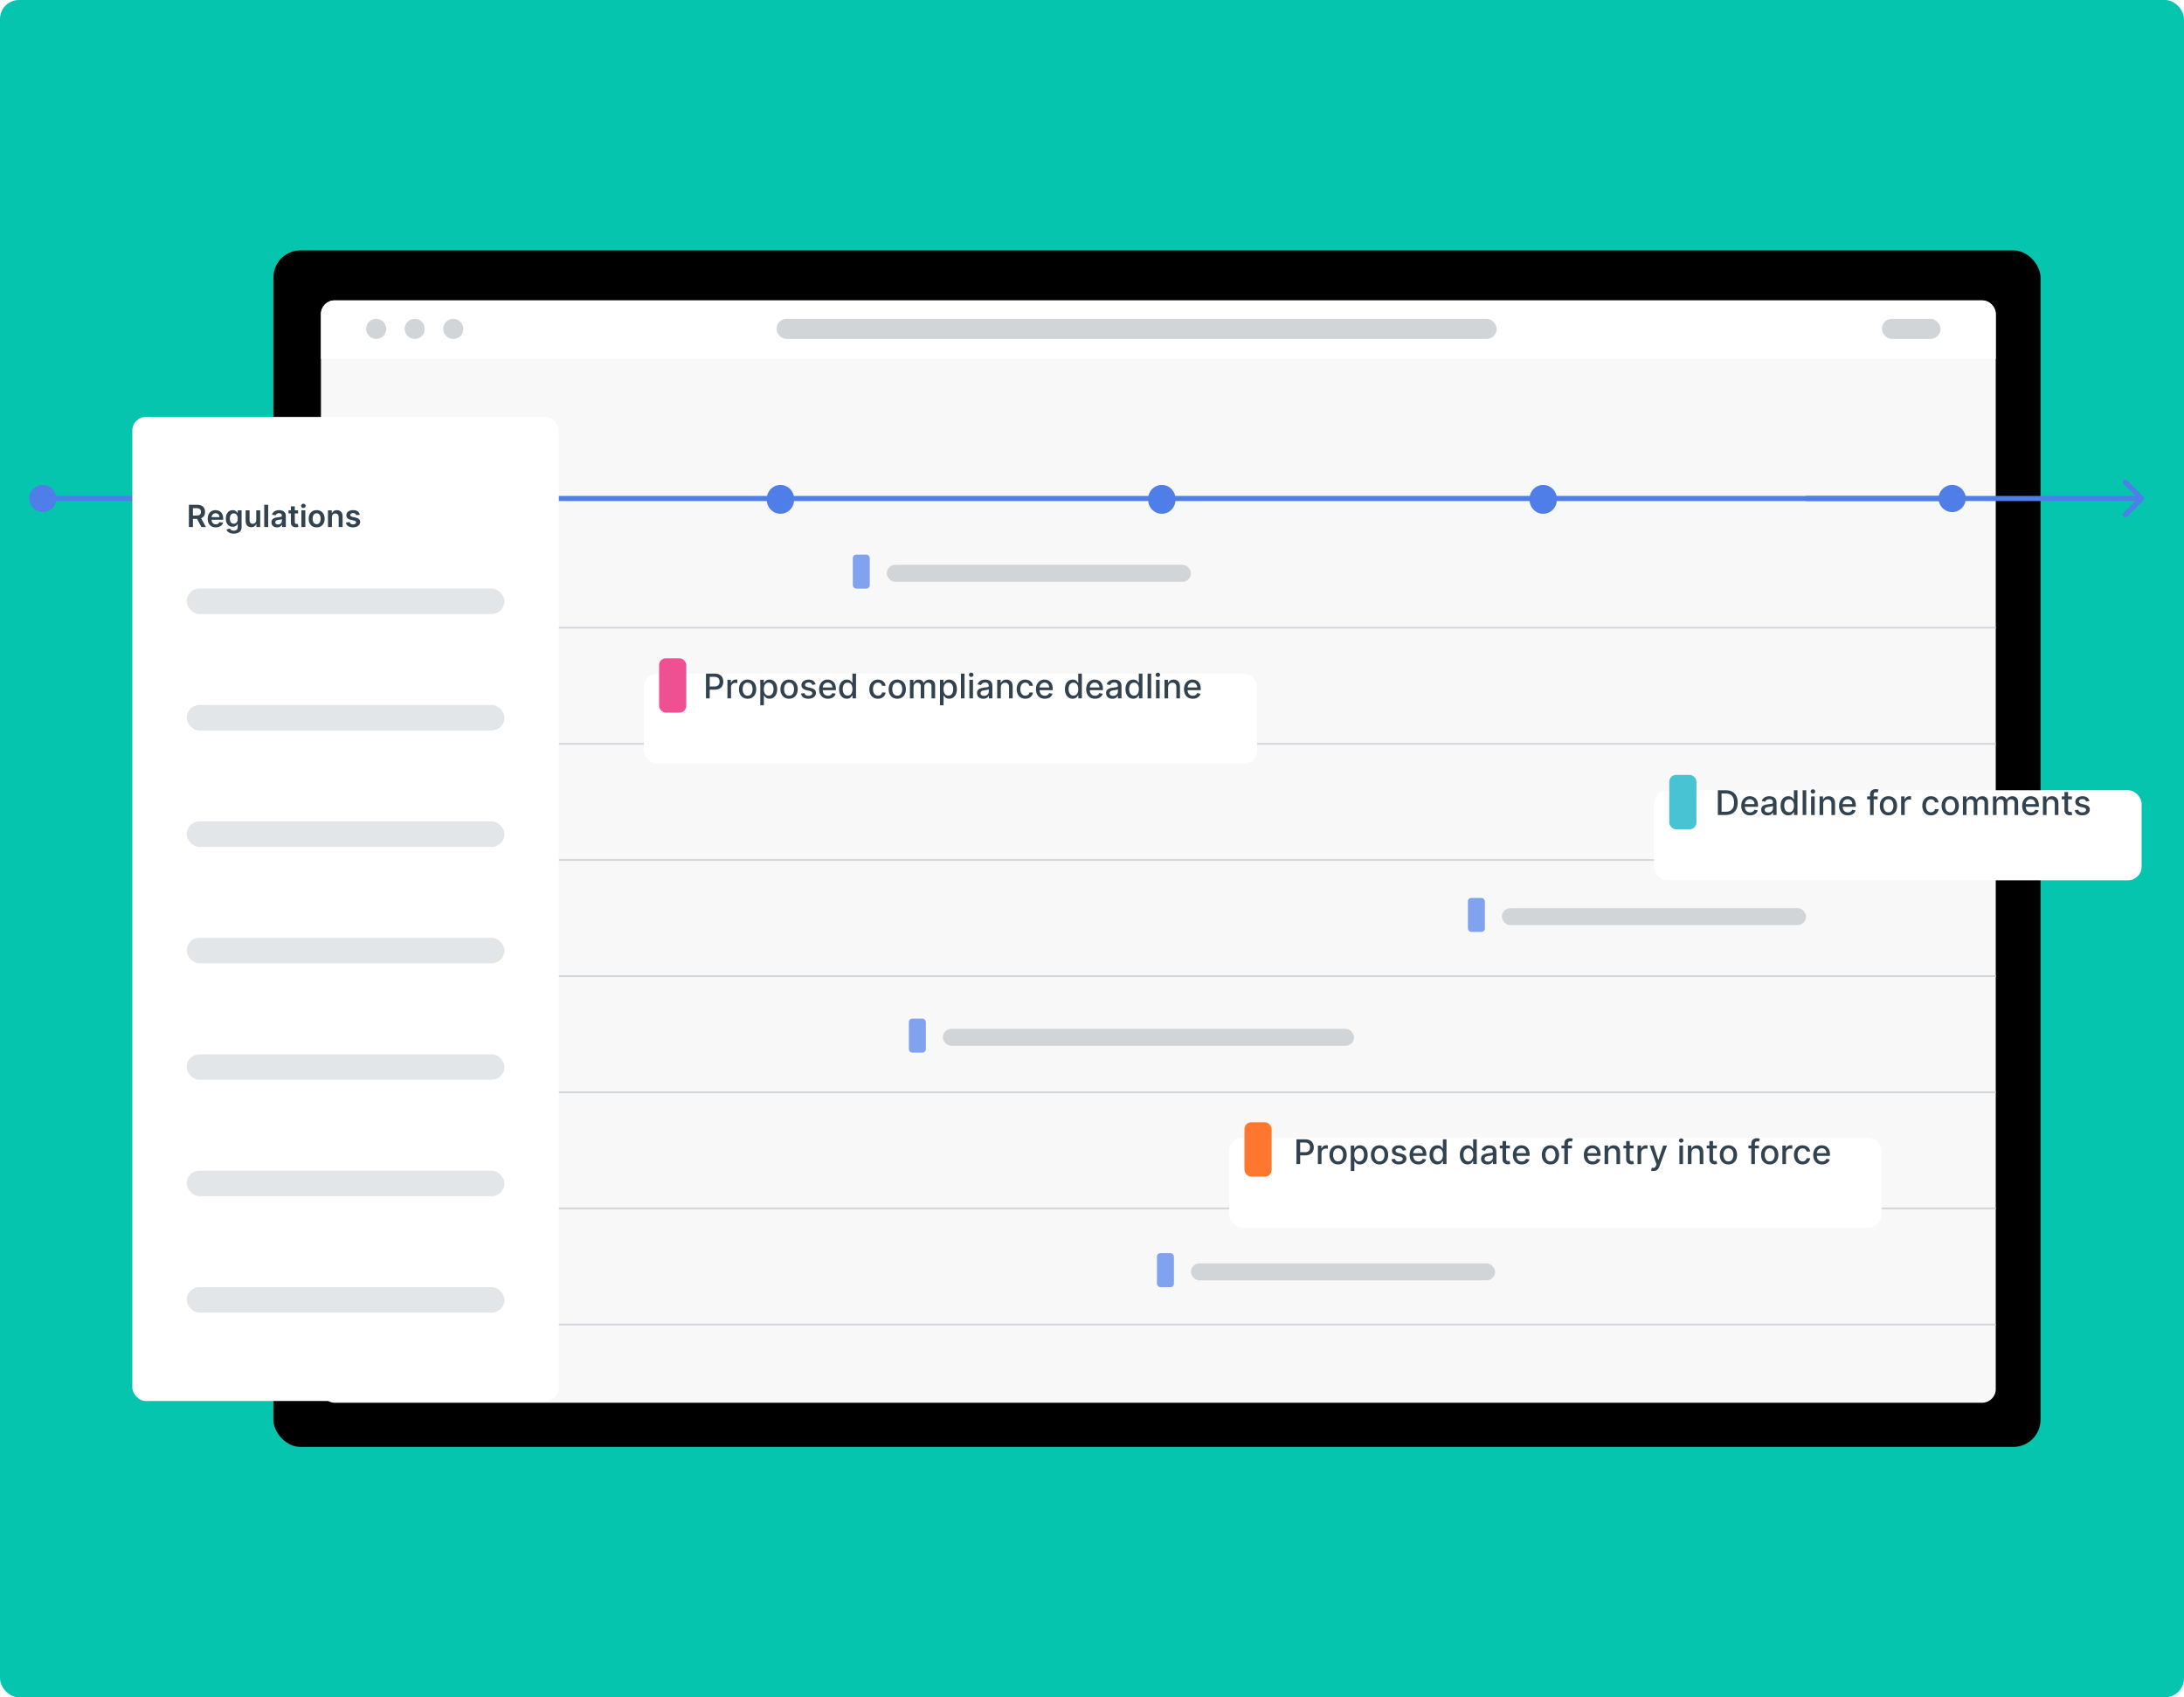 <svg width="919" height="714" viewBox="0 0 919 714" fill="none" xmlns="http://www.w3.org/2000/svg">
<g clip-path="url(#clip0_2867_3838)">
<rect width="919" height="714" rx="8" fill="#05C5AE"/>
<rect x="115.03" y="105.321" width="743.598" height="503.358" rx="11.44" fill="black"/>
<rect x="135.05" y="126.372" width="704.738" height="463.718" rx="5.72" fill="#F8F8F8"/>
<path d="M190.105 264.05H839.788" stroke="#D1D5D8" stroke-width="0.715"/>
<path d="M190.105 312.908H839.788" stroke="#D1D5D8" stroke-width="0.715"/>
<path d="M190.105 361.767H839.788" stroke="#D1D5D8" stroke-width="0.715"/>
<path d="M190.105 410.625H839.788" stroke="#D1D5D8" stroke-width="0.715"/>
<path d="M190.105 459.483H839.788" stroke="#D1D5D8" stroke-width="0.715"/>
<path d="M190.105 508.341H839.788" stroke="#D1D5D8" stroke-width="0.715"/>
<path d="M190.105 557.199H839.788" stroke="#D1D5D8" stroke-width="0.715"/>
<path d="M135.05 132.092C135.05 128.933 137.611 126.372 140.77 126.372H834.068C837.227 126.372 839.788 128.933 839.788 132.092V151.037H135.05V132.092Z" fill="white"/>
<ellipse cx="158.306" cy="138.353" rx="4.228" ry="4.228" fill="#D1D5D8"/>
<ellipse cx="174.515" cy="138.353" rx="4.228" ry="4.228" fill="#D1D5D8"/>
<ellipse cx="190.724" cy="138.353" rx="4.228" ry="4.228" fill="#D1D5D8"/>
<rect x="791.866" y="134.125" width="24.666" height="8.457" rx="4.228" fill="#D1D5D8"/>
<rect x="326.739" y="134.125" width="303.037" height="8.457" rx="4.228" fill="#D1D5D8"/>
<g filter="url(#filter0_dd_2867_3838)">
<rect x="270.9" y="269.056" width="258.114" height="37.895" rx="5.72" fill="white"/>
</g>
<rect x="277.335" y="276.92" width="11.44" height="22.88" rx="2.86" fill="#EF5091"/>
<path d="M297.067 293.78V283.38H300.774C301.583 283.38 302.254 283.528 302.785 283.822C303.317 284.117 303.714 284.519 303.978 285.031C304.243 285.539 304.375 286.111 304.375 286.747C304.375 287.387 304.241 287.962 303.973 288.474C303.709 288.981 303.31 289.384 302.775 289.682C302.243 289.977 301.575 290.124 300.769 290.124H298.22V288.794H300.627C301.138 288.794 301.553 288.706 301.871 288.53C302.189 288.35 302.423 288.106 302.572 287.798C302.721 287.49 302.795 287.14 302.795 286.747C302.795 286.354 302.721 286.006 302.572 285.701C302.423 285.396 302.188 285.158 301.866 284.985C301.548 284.812 301.128 284.726 300.607 284.726H298.636V293.78H297.067ZM306.092 293.78V285.98H307.56V287.219H307.641C307.783 286.8 308.034 286.469 308.393 286.229C308.755 285.985 309.164 285.863 309.621 285.863C309.716 285.863 309.828 285.867 309.957 285.874C310.089 285.88 310.192 285.889 310.266 285.899V287.351C310.205 287.334 310.097 287.316 309.941 287.296C309.786 287.272 309.63 287.26 309.474 287.26C309.115 287.26 308.795 287.336 308.514 287.488C308.237 287.637 308.017 287.846 307.854 288.113C307.692 288.377 307.611 288.678 307.611 289.017V293.78H306.092ZM314.587 293.938C313.855 293.938 313.217 293.77 312.672 293.435C312.127 293.1 311.704 292.631 311.403 292.028C311.101 291.426 310.951 290.722 310.951 289.916C310.951 289.107 311.101 288.399 311.403 287.793C311.704 287.187 312.127 286.717 312.672 286.381C313.217 286.046 313.855 285.879 314.587 285.879C315.318 285.879 315.956 286.046 316.501 286.381C317.046 286.717 317.469 287.187 317.771 287.793C318.072 288.399 318.223 289.107 318.223 289.916C318.223 290.722 318.072 291.426 317.771 292.028C317.469 292.631 317.046 293.1 316.501 293.435C315.956 293.77 315.318 293.938 314.587 293.938ZM314.592 292.663C315.066 292.663 315.458 292.538 315.77 292.287C316.081 292.037 316.311 291.703 316.46 291.287C316.613 290.871 316.689 290.412 316.689 289.911C316.689 289.413 316.613 288.956 316.46 288.54C316.311 288.12 316.081 287.783 315.77 287.529C315.458 287.275 315.066 287.148 314.592 287.148C314.114 287.148 313.718 287.275 313.403 287.529C313.092 287.783 312.86 288.12 312.708 288.54C312.559 288.956 312.484 289.413 312.484 289.911C312.484 290.412 312.559 290.871 312.708 291.287C312.86 291.703 313.092 292.037 313.403 292.287C313.718 292.538 314.114 292.663 314.592 292.663ZM319.917 296.705V285.98H321.4V287.245H321.527C321.615 287.082 321.742 286.894 321.908 286.681C322.074 286.468 322.304 286.282 322.599 286.122C322.893 285.96 323.282 285.879 323.767 285.879C324.396 285.879 324.958 286.038 325.452 286.356C325.947 286.674 326.334 287.133 326.615 287.732C326.9 288.331 327.042 289.053 327.042 289.896C327.042 290.738 326.901 291.461 326.62 292.064C326.339 292.663 325.954 293.125 325.463 293.45C324.972 293.772 324.411 293.933 323.782 293.933C323.308 293.933 322.92 293.853 322.619 293.694C322.321 293.535 322.087 293.349 321.918 293.135C321.749 292.922 321.619 292.732 321.527 292.567H321.436V296.705H319.917ZM321.405 289.88C321.405 290.429 321.485 290.909 321.644 291.322C321.803 291.735 322.033 292.059 322.335 292.292C322.636 292.523 323.005 292.638 323.442 292.638C323.895 292.638 324.274 292.518 324.579 292.277C324.884 292.033 325.114 291.703 325.27 291.287C325.429 290.871 325.508 290.402 325.508 289.88C325.508 289.366 325.43 288.904 325.275 288.494C325.122 288.084 324.892 287.761 324.584 287.524C324.279 287.287 323.899 287.169 323.442 287.169C323.001 287.169 322.629 287.282 322.324 287.509C322.023 287.736 321.795 288.052 321.639 288.458C321.483 288.865 321.405 289.339 321.405 289.88ZM332.029 293.938C331.297 293.938 330.659 293.77 330.114 293.435C329.569 293.1 329.146 292.631 328.845 292.028C328.543 291.426 328.393 290.722 328.393 289.916C328.393 289.107 328.543 288.399 328.845 287.793C329.146 287.187 329.569 286.717 330.114 286.381C330.659 286.046 331.297 285.879 332.029 285.879C332.76 285.879 333.398 286.046 333.943 286.381C334.488 286.717 334.911 287.187 335.213 287.793C335.514 288.399 335.665 289.107 335.665 289.916C335.665 290.722 335.514 291.426 335.213 292.028C334.911 292.631 334.488 293.1 333.943 293.435C333.398 293.77 332.76 293.938 332.029 293.938ZM332.034 292.663C332.508 292.663 332.9 292.538 333.212 292.287C333.523 292.037 333.754 291.703 333.902 291.287C334.055 290.871 334.131 290.412 334.131 289.911C334.131 289.413 334.055 288.956 333.902 288.54C333.754 288.12 333.523 287.783 333.212 287.529C332.9 287.275 332.508 287.148 332.034 287.148C331.556 287.148 331.16 287.275 330.845 287.529C330.534 287.783 330.302 288.12 330.15 288.54C330.001 288.956 329.926 289.413 329.926 289.911C329.926 290.412 330.001 290.871 330.15 291.287C330.302 291.703 330.534 292.037 330.845 292.287C331.16 292.538 331.556 292.663 332.034 292.663ZM343.204 287.885L341.828 288.128C341.771 287.952 341.679 287.785 341.554 287.626C341.432 287.466 341.266 287.336 341.056 287.235C340.846 287.133 340.584 287.082 340.269 287.082C339.839 287.082 339.48 287.179 339.193 287.372C338.905 287.561 338.761 287.807 338.761 288.108C338.761 288.369 338.857 288.579 339.05 288.738C339.243 288.897 339.555 289.027 339.985 289.129L341.224 289.413C341.942 289.579 342.476 289.835 342.829 290.18C343.181 290.525 343.357 290.974 343.357 291.526C343.357 291.993 343.221 292.409 342.95 292.775C342.683 293.137 342.309 293.421 341.828 293.628C341.351 293.834 340.797 293.938 340.168 293.938C339.294 293.938 338.582 293.751 338.03 293.379C337.478 293.003 337.139 292.47 337.014 291.779L338.482 291.556C338.573 291.939 338.761 292.228 339.045 292.424C339.33 292.617 339.7 292.714 340.157 292.714C340.655 292.714 341.053 292.611 341.351 292.404C341.649 292.194 341.798 291.939 341.798 291.637C341.798 291.394 341.706 291.189 341.523 291.023C341.344 290.857 341.068 290.732 340.696 290.647L339.375 290.358C338.648 290.192 338.109 289.928 337.761 289.565C337.415 289.203 337.243 288.744 337.243 288.189C337.243 287.729 337.371 287.326 337.629 286.981C337.886 286.635 338.241 286.366 338.695 286.173C339.149 285.977 339.668 285.879 340.254 285.879C341.097 285.879 341.76 286.062 342.245 286.427C342.729 286.789 343.049 287.275 343.204 287.885ZM348.388 293.938C347.619 293.938 346.957 293.774 346.402 293.445C345.85 293.113 345.424 292.648 345.123 292.049C344.825 291.446 344.676 290.74 344.676 289.931C344.676 289.132 344.825 288.428 345.123 287.819C345.424 287.209 345.844 286.734 346.382 286.392C346.924 286.05 347.557 285.879 348.281 285.879C348.721 285.879 349.148 285.952 349.561 286.097C349.974 286.243 350.345 286.471 350.673 286.783C351.001 287.094 351.26 287.499 351.45 287.996C351.639 288.491 351.734 289.091 351.734 289.799V290.337H345.534V289.2H350.246C350.246 288.8 350.165 288.447 350.003 288.138C349.84 287.827 349.612 287.582 349.317 287.402C349.026 287.223 348.684 287.133 348.291 287.133C347.865 287.133 347.492 287.238 347.174 287.448C346.859 287.654 346.616 287.925 346.443 288.26C346.274 288.592 346.189 288.953 346.189 289.342V290.231C346.189 290.752 346.28 291.196 346.463 291.561C346.649 291.927 346.908 292.206 347.24 292.399C347.572 292.589 347.96 292.683 348.403 292.683C348.691 292.683 348.953 292.643 349.19 292.562C349.427 292.477 349.632 292.352 349.805 292.186C349.977 292.02 350.109 291.815 350.201 291.571L351.638 291.83C351.523 292.253 351.316 292.624 351.018 292.942C350.724 293.257 350.353 293.503 349.906 293.679C349.463 293.851 348.957 293.938 348.388 293.938ZM356.339 293.933C355.709 293.933 355.147 293.772 354.653 293.45C354.162 293.125 353.776 292.663 353.495 292.064C353.217 291.461 353.079 290.738 353.079 289.896C353.079 289.053 353.219 288.331 353.5 287.732C353.785 287.133 354.174 286.674 354.668 286.356C355.162 286.038 355.723 285.879 356.349 285.879C356.833 285.879 357.222 285.96 357.517 286.122C357.815 286.282 358.045 286.468 358.208 286.681C358.373 286.894 358.502 287.082 358.594 287.245H358.685V283.38H360.203V293.78H358.72V292.567H358.594C358.502 292.732 358.37 292.922 358.197 293.135C358.028 293.349 357.795 293.535 357.497 293.694C357.199 293.853 356.813 293.933 356.339 293.933ZM356.674 292.638C357.111 292.638 357.48 292.523 357.781 292.292C358.086 292.059 358.316 291.735 358.472 291.322C358.631 290.909 358.71 290.429 358.71 289.88C358.71 289.339 358.632 288.865 358.477 288.458C358.321 288.052 358.092 287.736 357.791 287.509C357.49 287.282 357.117 287.169 356.674 287.169C356.217 287.169 355.836 287.287 355.531 287.524C355.227 287.761 354.997 288.084 354.841 288.494C354.688 288.904 354.612 289.366 354.612 289.88C354.612 290.402 354.69 290.871 354.846 291.287C355.002 291.703 355.232 292.033 355.536 292.277C355.845 292.518 356.224 292.638 356.674 292.638ZM369.44 293.938C368.685 293.938 368.035 293.767 367.49 293.425C366.949 293.079 366.532 292.604 366.241 291.998C365.95 291.392 365.804 290.698 365.804 289.916C365.804 289.124 365.953 288.425 366.251 287.819C366.549 287.209 366.969 286.734 367.511 286.392C368.052 286.05 368.69 285.879 369.425 285.879C370.018 285.879 370.546 285.989 371.009 286.209C371.473 286.425 371.847 286.73 372.132 287.123C372.42 287.516 372.59 287.974 372.645 288.499H371.167C371.086 288.133 370.899 287.819 370.608 287.555C370.321 287.29 369.935 287.158 369.451 287.158C369.027 287.158 368.657 287.27 368.338 287.494C368.024 287.714 367.778 288.028 367.602 288.438C367.426 288.844 367.338 289.325 367.338 289.88C367.338 290.449 367.424 290.94 367.597 291.353C367.77 291.766 368.013 292.086 368.328 292.313C368.646 292.54 369.021 292.653 369.451 292.653C369.738 292.653 369.999 292.6 370.233 292.496C370.47 292.387 370.668 292.233 370.827 292.033C370.989 291.834 371.103 291.593 371.167 291.312H372.645C372.59 291.817 372.426 292.267 372.152 292.663C371.878 293.059 371.511 293.371 371.05 293.597C370.593 293.824 370.056 293.938 369.44 293.938ZM377.554 293.938C376.823 293.938 376.185 293.77 375.639 293.435C375.094 293.1 374.671 292.631 374.37 292.028C374.069 291.426 373.918 290.722 373.918 289.916C373.918 289.107 374.069 288.399 374.37 287.793C374.671 287.187 375.094 286.717 375.639 286.381C376.185 286.046 376.823 285.879 377.554 285.879C378.285 285.879 378.923 286.046 379.468 286.381C380.013 286.717 380.437 287.187 380.738 287.793C381.039 288.399 381.19 289.107 381.19 289.916C381.19 290.722 381.039 291.426 380.738 292.028C380.437 292.631 380.013 293.1 379.468 293.435C378.923 293.77 378.285 293.938 377.554 293.938ZM377.559 292.663C378.033 292.663 378.426 292.538 378.737 292.287C379.049 292.037 379.279 291.703 379.428 291.287C379.58 290.871 379.656 290.412 379.656 289.911C379.656 289.413 379.58 288.956 379.428 288.54C379.279 288.12 379.049 287.783 378.737 287.529C378.426 287.275 378.033 287.148 377.559 287.148C377.082 287.148 376.686 287.275 376.371 287.529C376.059 287.783 375.827 288.12 375.675 288.54C375.526 288.956 375.452 289.413 375.452 289.911C375.452 290.412 375.526 290.871 375.675 291.287C375.827 291.703 376.059 292.037 376.371 292.287C376.686 292.538 377.082 292.663 377.559 292.663ZM382.885 293.78V285.98H384.342V287.25H384.439C384.601 286.82 384.867 286.485 385.236 286.244C385.605 286.001 386.047 285.879 386.561 285.879C387.083 285.879 387.519 286.001 387.871 286.244C388.227 286.488 388.489 286.823 388.658 287.25H388.74C388.926 286.833 389.222 286.502 389.628 286.255C390.035 286.004 390.519 285.879 391.081 285.879C391.788 285.879 392.365 286.1 392.812 286.544C393.263 286.987 393.488 287.656 393.488 288.55V293.78H391.969V288.692C391.969 288.164 391.826 287.781 391.538 287.544C391.25 287.307 390.906 287.189 390.507 287.189C390.013 287.189 389.628 287.341 389.354 287.646C389.08 287.947 388.943 288.335 388.943 288.809V293.78H387.43V288.596C387.43 288.172 387.298 287.832 387.033 287.575C386.769 287.318 386.426 287.189 386.003 287.189C385.715 287.189 385.449 287.265 385.205 287.417C384.965 287.566 384.77 287.775 384.621 288.042C384.476 288.309 384.403 288.619 384.403 288.971V293.78H382.885ZM395.523 296.705V285.98H397.006V287.245H397.133C397.221 287.082 397.348 286.894 397.513 286.681C397.679 286.468 397.91 286.282 398.204 286.122C398.499 285.96 398.888 285.879 399.372 285.879C400.002 285.879 400.564 286.038 401.058 286.356C401.552 286.674 401.94 287.133 402.221 287.732C402.505 288.331 402.647 289.053 402.647 289.896C402.647 290.738 402.507 291.461 402.226 292.064C401.945 292.663 401.559 293.125 401.068 293.45C400.577 293.772 400.017 293.933 399.387 293.933C398.913 293.933 398.526 293.853 398.224 293.694C397.926 293.535 397.693 293.349 397.524 293.135C397.354 292.922 397.224 292.732 397.133 292.567H397.041V296.705H395.523ZM397.011 289.88C397.011 290.429 397.09 290.909 397.249 291.322C397.408 291.735 397.639 292.059 397.94 292.292C398.241 292.523 398.61 292.638 399.047 292.638C399.501 292.638 399.88 292.518 400.185 292.277C400.489 292.033 400.719 291.703 400.875 291.287C401.034 290.871 401.114 290.402 401.114 289.88C401.114 289.366 401.036 288.904 400.88 288.494C400.728 288.084 400.498 287.761 400.19 287.524C399.885 287.287 399.504 287.169 399.047 287.169C398.607 287.169 398.235 287.282 397.93 287.509C397.629 287.736 397.4 288.052 397.244 288.458C397.089 288.865 397.011 289.339 397.011 289.88ZM405.867 283.38V293.78H404.349V283.38H405.867ZM407.91 293.78V285.98H409.428V293.78H407.91ZM408.676 284.777C408.412 284.777 408.185 284.689 407.996 284.513C407.81 284.333 407.717 284.12 407.717 283.873C407.717 283.622 407.81 283.409 407.996 283.233C408.185 283.054 408.412 282.964 408.676 282.964C408.94 282.964 409.166 283.054 409.352 283.233C409.541 283.409 409.636 283.622 409.636 283.873C409.636 284.12 409.541 284.333 409.352 284.513C409.166 284.689 408.94 284.777 408.676 284.777ZM413.741 293.953C413.246 293.953 412.799 293.862 412.4 293.679C412 293.493 411.684 293.223 411.45 292.871C411.22 292.519 411.105 292.088 411.105 291.576C411.105 291.136 411.19 290.774 411.359 290.49C411.528 290.205 411.757 289.98 412.044 289.814C412.332 289.648 412.654 289.523 413.009 289.438C413.365 289.354 413.727 289.29 414.096 289.246C414.563 289.191 414.942 289.147 415.233 289.113C415.525 289.076 415.736 289.017 415.868 288.936C416 288.855 416.066 288.722 416.066 288.54V288.504C416.066 288.061 415.941 287.717 415.691 287.473C415.443 287.23 415.074 287.108 414.583 287.108C414.072 287.108 413.669 287.221 413.375 287.448C413.084 287.671 412.882 287.92 412.771 288.194L411.344 287.869C411.513 287.395 411.76 287.013 412.085 286.722C412.413 286.427 412.791 286.214 413.217 286.082C413.644 285.946 414.093 285.879 414.563 285.879C414.875 285.879 415.205 285.916 415.553 285.99C415.905 286.062 416.234 286.194 416.539 286.387C416.847 286.58 417.099 286.855 417.295 287.214C417.492 287.57 417.59 288.032 417.59 288.601V293.78H416.107V292.714H416.046C415.948 292.91 415.801 293.103 415.604 293.293C415.408 293.482 415.156 293.64 414.848 293.765C414.539 293.89 414.17 293.953 413.741 293.953ZM414.071 292.734C414.49 292.734 414.849 292.651 415.147 292.485C415.448 292.319 415.677 292.103 415.833 291.835C415.992 291.565 416.071 291.275 416.071 290.967V289.962C416.017 290.016 415.912 290.066 415.757 290.114C415.604 290.158 415.43 290.197 415.233 290.231C415.037 290.261 414.846 290.29 414.66 290.317C414.473 290.341 414.318 290.361 414.192 290.378C413.898 290.415 413.629 290.478 413.385 290.566C413.145 290.654 412.952 290.781 412.806 290.947C412.664 291.109 412.593 291.326 412.593 291.597C412.593 291.972 412.732 292.257 413.009 292.45C413.287 292.639 413.641 292.734 414.071 292.734ZM421.13 289.149V293.78H419.612V285.98H421.069V287.25H421.166C421.345 286.837 421.626 286.505 422.009 286.255C422.395 286.004 422.881 285.879 423.466 285.879C423.998 285.879 424.463 285.99 424.863 286.214C425.262 286.434 425.572 286.762 425.792 287.199C426.012 287.636 426.122 288.176 426.122 288.819V293.78H424.604V289.002C424.604 288.436 424.457 287.995 424.162 287.676C423.868 287.355 423.463 287.194 422.948 287.194C422.596 287.194 422.283 287.27 422.009 287.422C421.738 287.575 421.523 287.798 421.364 288.093C421.208 288.384 421.13 288.736 421.13 289.149ZM431.444 293.938C430.689 293.938 430.039 293.767 429.494 293.425C428.952 293.079 428.536 292.604 428.245 291.998C427.954 291.392 427.808 290.698 427.808 289.916C427.808 289.124 427.957 288.425 428.255 287.819C428.553 287.209 428.973 286.734 429.514 286.392C430.056 286.05 430.694 285.879 431.429 285.879C432.021 285.879 432.549 285.989 433.013 286.209C433.477 286.425 433.851 286.73 434.135 287.123C434.423 287.516 434.594 287.974 434.648 288.499H433.171C433.089 288.133 432.903 287.819 432.612 287.555C432.324 287.29 431.938 287.158 431.454 287.158C431.031 287.158 430.66 287.27 430.342 287.494C430.027 287.714 429.782 288.028 429.606 288.438C429.43 288.844 429.342 289.325 429.342 289.88C429.342 290.449 429.428 290.94 429.601 291.353C429.773 291.766 430.017 292.086 430.332 292.313C430.65 292.54 431.024 292.653 431.454 292.653C431.742 292.653 432.003 292.6 432.236 292.496C432.473 292.387 432.671 292.233 432.83 292.033C432.993 291.834 433.106 291.593 433.171 291.312H434.648C434.594 291.817 434.43 292.267 434.156 292.663C433.882 293.059 433.514 293.371 433.054 293.597C432.597 293.824 432.06 293.938 431.444 293.938ZM439.634 293.938C438.865 293.938 438.203 293.774 437.648 293.445C437.096 293.113 436.67 292.648 436.369 292.049C436.071 291.446 435.922 290.74 435.922 289.931C435.922 289.132 436.071 288.428 436.369 287.819C436.67 287.209 437.09 286.734 437.628 286.392C438.17 286.05 438.803 285.879 439.527 285.879C439.967 285.879 440.394 285.952 440.807 286.097C441.22 286.243 441.591 286.471 441.919 286.783C442.247 287.094 442.506 287.499 442.696 287.996C442.885 288.491 442.98 289.091 442.98 289.799V290.337H436.78V289.2H441.492C441.492 288.8 441.411 288.447 441.249 288.138C441.086 287.827 440.858 287.582 440.563 287.402C440.272 287.223 439.93 287.133 439.537 287.133C439.111 287.133 438.738 287.238 438.42 287.448C438.105 287.654 437.862 287.925 437.689 288.26C437.52 288.592 437.435 288.953 437.435 289.342V290.231C437.435 290.752 437.526 291.196 437.709 291.561C437.895 291.927 438.154 292.206 438.486 292.399C438.818 292.589 439.206 292.683 439.649 292.683C439.937 292.683 440.199 292.643 440.436 292.562C440.673 292.477 440.878 292.352 441.051 292.186C441.223 292.02 441.355 291.815 441.447 291.571L442.884 291.83C442.769 292.253 442.562 292.624 442.264 292.942C441.97 293.257 441.599 293.503 441.152 293.679C440.709 293.851 440.203 293.938 439.634 293.938ZM451.369 293.933C450.74 293.933 450.178 293.772 449.683 293.45C449.192 293.125 448.807 292.663 448.526 292.064C448.248 291.461 448.109 290.738 448.109 289.896C448.109 289.053 448.25 288.331 448.531 287.732C448.815 287.133 449.204 286.674 449.699 286.356C450.193 286.038 450.753 285.879 451.379 285.879C451.864 285.879 452.253 285.96 452.547 286.122C452.845 286.282 453.076 286.468 453.238 286.681C453.404 286.894 453.533 287.082 453.624 287.245H453.715V283.38H455.234V293.78H453.751V292.567H453.624C453.533 292.732 453.401 292.922 453.228 293.135C453.059 293.349 452.825 293.535 452.527 293.694C452.229 293.853 451.843 293.933 451.369 293.933ZM451.704 292.638C452.141 292.638 452.51 292.523 452.811 292.292C453.116 292.059 453.346 291.735 453.502 291.322C453.661 290.909 453.741 290.429 453.741 289.88C453.741 289.339 453.663 288.865 453.507 288.458C453.351 288.052 453.123 287.736 452.822 287.509C452.52 287.282 452.148 287.169 451.704 287.169C451.247 287.169 450.867 287.287 450.562 287.524C450.257 287.761 450.027 288.084 449.871 288.494C449.719 288.904 449.643 289.366 449.643 289.88C449.643 290.402 449.721 290.871 449.876 291.287C450.032 291.703 450.262 292.033 450.567 292.277C450.875 292.518 451.254 292.638 451.704 292.638ZM460.763 293.938C459.994 293.938 459.332 293.774 458.777 293.445C458.225 293.113 457.799 292.648 457.497 292.049C457.199 291.446 457.05 290.74 457.05 289.931C457.05 289.132 457.199 288.428 457.497 287.819C457.799 287.209 458.218 286.734 458.757 286.392C459.298 286.05 459.931 285.879 460.656 285.879C461.096 285.879 461.523 285.952 461.936 286.097C462.349 286.243 462.719 286.471 463.048 286.783C463.376 287.094 463.635 287.499 463.825 287.996C464.014 288.491 464.109 289.091 464.109 289.799V290.337H457.909V289.2H462.621C462.621 288.8 462.54 288.447 462.377 288.138C462.215 287.827 461.986 287.582 461.692 287.402C461.401 287.223 461.059 287.133 460.666 287.133C460.24 287.133 459.867 287.238 459.549 287.448C459.234 287.654 458.99 287.925 458.818 288.26C458.648 288.592 458.564 288.953 458.564 289.342V290.231C458.564 290.752 458.655 291.196 458.838 291.561C459.024 291.927 459.283 292.206 459.615 292.399C459.947 292.589 460.334 292.683 460.778 292.683C461.066 292.683 461.328 292.643 461.565 292.562C461.802 292.477 462.007 292.352 462.179 292.186C462.352 292.02 462.484 291.815 462.575 291.571L464.013 291.83C463.897 292.253 463.691 292.624 463.393 292.942C463.098 293.257 462.728 293.503 462.281 293.679C461.837 293.851 461.331 293.938 460.763 293.938ZM468.064 293.953C467.569 293.953 467.122 293.862 466.723 293.679C466.323 293.493 466.007 293.223 465.773 292.871C465.543 292.519 465.428 292.088 465.428 291.576C465.428 291.136 465.513 290.774 465.682 290.49C465.851 290.205 466.08 289.98 466.368 289.814C466.655 289.648 466.977 289.523 467.332 289.438C467.688 289.354 468.05 289.29 468.419 289.246C468.886 289.191 469.265 289.147 469.557 289.113C469.848 289.076 470.059 289.017 470.191 288.936C470.323 288.855 470.389 288.722 470.389 288.54V288.504C470.389 288.061 470.264 287.717 470.014 287.473C469.766 287.23 469.397 287.108 468.907 287.108C468.395 287.108 467.993 287.221 467.698 287.448C467.407 287.671 467.205 287.92 467.094 288.194L465.667 287.869C465.836 287.395 466.083 287.013 466.408 286.722C466.737 286.427 467.114 286.214 467.541 286.082C467.967 285.946 468.416 285.879 468.886 285.879C469.198 285.879 469.528 285.916 469.876 285.99C470.229 286.062 470.557 286.194 470.862 286.387C471.17 286.58 471.422 286.855 471.618 287.214C471.815 287.57 471.913 288.032 471.913 288.601V293.78H470.43V292.714H470.369C470.271 292.91 470.124 293.103 469.927 293.293C469.731 293.482 469.479 293.64 469.171 293.765C468.863 293.89 468.494 293.953 468.064 293.953ZM468.394 292.734C468.813 292.734 469.172 292.651 469.47 292.485C469.772 292.319 470 292.103 470.156 291.835C470.315 291.565 470.394 291.275 470.394 290.967V289.962C470.34 290.016 470.235 290.066 470.08 290.114C469.927 290.158 469.753 290.197 469.557 290.231C469.36 290.261 469.169 290.29 468.983 290.317C468.797 290.341 468.641 290.361 468.516 290.378C468.221 290.415 467.952 290.478 467.708 290.566C467.468 290.654 467.275 290.781 467.129 290.947C466.987 291.109 466.916 291.326 466.916 291.597C466.916 291.972 467.055 292.257 467.332 292.45C467.61 292.639 467.964 292.734 468.394 292.734ZM476.855 293.933C476.225 293.933 475.663 293.772 475.169 293.45C474.678 293.125 474.292 292.663 474.011 292.064C473.734 291.461 473.595 290.738 473.595 289.896C473.595 289.053 473.735 288.331 474.016 287.732C474.301 287.133 474.69 286.674 475.184 286.356C475.679 286.038 476.239 285.879 476.865 285.879C477.349 285.879 477.739 285.96 478.033 286.122C478.331 286.282 478.561 286.468 478.724 286.681C478.89 286.894 479.018 287.082 479.11 287.245H479.201V283.38H480.72V293.78H479.237V292.567H479.11C479.018 292.732 478.886 292.922 478.714 293.135C478.544 293.349 478.311 293.535 478.013 293.694C477.715 293.853 477.329 293.933 476.855 293.933ZM477.19 292.638C477.627 292.638 477.996 292.523 478.297 292.292C478.602 292.059 478.832 291.735 478.988 291.322C479.147 290.909 479.227 290.429 479.227 289.88C479.227 289.339 479.149 288.865 478.993 288.458C478.837 288.052 478.609 287.736 478.307 287.509C478.006 287.282 477.634 287.169 477.19 287.169C476.733 287.169 476.352 287.287 476.048 287.524C475.743 287.761 475.513 288.084 475.357 288.494C475.205 288.904 475.129 289.366 475.129 289.88C475.129 290.402 475.206 290.871 475.362 291.287C475.518 291.703 475.748 292.033 476.053 292.277C476.361 292.518 476.74 292.638 477.19 292.638ZM484.405 283.38V293.78H482.887V283.38H484.405ZM486.448 293.78V285.98H487.966V293.78H486.448ZM487.214 284.777C486.95 284.777 486.724 284.689 486.534 284.513C486.348 284.333 486.255 284.12 486.255 283.873C486.255 283.622 486.348 283.409 486.534 283.233C486.724 283.054 486.95 282.964 487.214 282.964C487.478 282.964 487.704 283.054 487.89 283.233C488.079 283.409 488.174 283.622 488.174 283.873C488.174 284.12 488.079 284.333 487.89 284.513C487.704 284.689 487.478 284.777 487.214 284.777ZM491.527 289.149V293.78H490.009V285.98H491.466V287.25H491.563C491.742 286.837 492.023 286.505 492.406 286.255C492.791 286.004 493.277 285.879 493.863 285.879C494.394 285.879 494.86 285.99 495.259 286.214C495.659 286.434 495.969 286.762 496.189 287.199C496.409 287.636 496.519 288.176 496.519 288.819V293.78H495V289.002C495 288.436 494.853 287.995 494.559 287.676C494.264 287.355 493.86 287.194 493.345 287.194C492.993 287.194 492.68 287.27 492.406 287.422C492.135 287.575 491.92 287.798 491.761 288.093C491.605 288.384 491.527 288.736 491.527 289.149ZM501.917 293.938C501.148 293.938 500.486 293.774 499.931 293.445C499.379 293.113 498.953 292.648 498.652 292.049C498.354 291.446 498.205 290.74 498.205 289.931C498.205 289.132 498.354 288.428 498.652 287.819C498.953 287.209 499.373 286.734 499.911 286.392C500.453 286.05 501.086 285.879 501.81 285.879C502.25 285.879 502.677 285.952 503.09 286.097C503.503 286.243 503.874 286.471 504.202 286.783C504.53 287.094 504.789 287.499 504.979 287.996C505.169 288.491 505.263 289.091 505.263 289.799V290.337H499.063V289.2H503.775C503.775 288.8 503.694 288.447 503.532 288.138C503.369 287.827 503.141 287.582 502.846 287.402C502.555 287.223 502.213 287.133 501.82 287.133C501.394 287.133 501.021 287.238 500.703 287.448C500.388 287.654 500.145 287.925 499.972 288.26C499.803 288.592 499.718 288.953 499.718 289.342V290.231C499.718 290.752 499.809 291.196 499.992 291.561C500.178 291.927 500.437 292.206 500.769 292.399C501.101 292.589 501.489 292.683 501.932 292.683C502.22 292.683 502.482 292.643 502.719 292.562C502.956 292.477 503.161 292.352 503.334 292.186C503.506 292.02 503.638 291.815 503.73 291.571L505.167 291.83C505.052 292.253 504.845 292.624 504.547 292.942C504.253 293.257 503.882 293.503 503.435 293.679C502.992 293.851 502.486 293.938 501.917 293.938Z" fill="#32424E"/>
<g filter="url(#filter1_dd_2867_3838)">
<rect x="695.966" y="318.117" width="205.204" height="37.895" rx="5.72" fill="white"/>
</g>
<rect x="702.401" y="325.982" width="11.44" height="22.88" rx="2.86" fill="#47C3D3"/>
<path d="M726.215 342.842H722.848V332.442H726.322C727.341 332.442 728.216 332.65 728.947 333.066C729.678 333.479 730.239 334.074 730.628 334.849C731.021 335.621 731.217 336.547 731.217 337.627C731.217 338.71 731.019 339.641 730.623 340.42C730.23 341.198 729.662 341.797 728.917 342.217C728.172 342.634 727.271 342.842 726.215 342.842ZM724.418 341.471H726.129C726.921 341.471 727.579 341.322 728.104 341.024C728.629 340.723 729.022 340.288 729.282 339.719C729.543 339.147 729.673 338.449 729.673 337.627C729.673 336.811 729.543 336.118 729.282 335.55C729.025 334.981 728.641 334.549 728.13 334.255C727.618 333.96 726.984 333.813 726.225 333.813H724.418V341.471ZM736.408 342.999C735.64 342.999 734.978 342.835 734.423 342.507C733.871 342.175 733.444 341.709 733.143 341.11C732.845 340.508 732.696 339.802 732.696 338.993C732.696 338.194 732.845 337.489 733.143 336.88C733.444 336.271 733.864 335.795 734.402 335.453C734.944 335.111 735.577 334.94 736.302 334.94C736.742 334.94 737.168 335.013 737.581 335.159C737.994 335.304 738.365 335.533 738.693 335.844C739.022 336.156 739.281 336.56 739.47 337.058C739.66 337.552 739.755 338.153 739.755 338.861V339.399H733.554V338.261H738.267C738.267 337.862 738.186 337.508 738.023 337.2C737.861 336.889 737.632 336.643 737.338 336.464C737.046 336.284 736.704 336.195 736.312 336.195C735.885 336.195 735.513 336.299 735.195 336.509C734.88 336.716 734.636 336.987 734.463 337.322C734.294 337.654 734.209 338.014 734.209 338.404V339.292C734.209 339.814 734.301 340.257 734.484 340.623C734.67 340.988 734.929 341.268 735.261 341.461C735.592 341.65 735.98 341.745 736.423 341.745C736.711 341.745 736.974 341.704 737.211 341.623C737.448 341.538 737.652 341.413 737.825 341.247C737.998 341.081 738.13 340.877 738.221 340.633L739.658 340.892C739.543 341.315 739.337 341.686 739.039 342.004C738.744 342.319 738.373 342.564 737.927 342.74C737.483 342.913 736.977 342.999 736.408 342.999ZM743.709 343.014C743.215 343.014 742.768 342.923 742.369 342.74C741.969 342.554 741.653 342.285 741.419 341.933C741.189 341.581 741.074 341.149 741.074 340.638C741.074 340.198 741.158 339.836 741.328 339.551C741.497 339.267 741.725 339.042 742.013 338.876C742.301 338.71 742.623 338.585 742.978 338.5C743.333 338.415 743.696 338.351 744.065 338.307C744.532 338.253 744.911 338.209 745.202 338.175C745.493 338.138 745.705 338.079 745.837 337.997C745.969 337.916 746.035 337.784 746.035 337.601V337.566C746.035 337.122 745.91 336.779 745.659 336.535C745.412 336.291 745.043 336.169 744.552 336.169C744.041 336.169 743.638 336.283 743.344 336.509C743.052 336.733 742.851 336.982 742.739 337.256L741.312 336.931C741.482 336.457 741.729 336.074 742.054 335.783C742.382 335.489 742.76 335.275 743.186 335.143C743.613 335.008 744.061 334.94 744.532 334.94C744.843 334.94 745.173 334.977 745.522 335.052C745.874 335.123 746.203 335.255 746.507 335.448C746.815 335.641 747.068 335.917 747.264 336.276C747.46 336.631 747.558 337.093 747.558 337.662V342.842H746.076V341.775H746.015C745.917 341.972 745.769 342.165 745.573 342.354C745.377 342.544 745.124 342.701 744.816 342.827C744.508 342.952 744.139 343.014 743.709 343.014ZM744.039 341.796C744.459 341.796 744.818 341.713 745.116 341.547C745.417 341.381 745.646 341.164 745.801 340.897C745.961 340.626 746.04 340.337 746.04 340.029V339.023C745.986 339.077 745.881 339.128 745.725 339.175C745.573 339.219 745.399 339.258 745.202 339.292C745.006 339.323 744.815 339.351 744.628 339.379C744.442 339.402 744.286 339.423 744.161 339.439C743.867 339.477 743.598 339.539 743.354 339.627C743.113 339.715 742.92 339.842 742.775 340.008C742.633 340.171 742.562 340.387 742.562 340.658C742.562 341.034 742.7 341.318 742.978 341.511C743.256 341.701 743.609 341.796 744.039 341.796ZM752.501 342.994C751.871 342.994 751.309 342.833 750.815 342.512C750.324 342.187 749.938 341.725 749.657 341.125C749.379 340.523 749.241 339.8 749.241 338.957C749.241 338.114 749.381 337.393 749.662 336.794C749.946 336.195 750.336 335.736 750.83 335.418C751.324 335.099 751.885 334.94 752.511 334.94C752.995 334.94 753.384 335.022 753.679 335.184C753.977 335.343 754.207 335.529 754.369 335.743C754.535 335.956 754.664 336.144 754.755 336.306H754.847V332.442H756.365V342.842H754.882V341.628H754.755C754.664 341.794 754.532 341.984 754.359 342.197C754.19 342.41 753.956 342.596 753.659 342.755C753.361 342.915 752.975 342.994 752.501 342.994ZM752.836 341.699C753.273 341.699 753.642 341.584 753.943 341.354C754.248 341.12 754.478 340.797 754.634 340.384C754.793 339.971 754.872 339.49 754.872 338.942C754.872 338.4 754.794 337.926 754.639 337.52C754.483 337.114 754.254 336.797 753.953 336.57C753.652 336.344 753.279 336.23 752.836 336.23C752.379 336.23 751.998 336.349 751.693 336.586C751.389 336.823 751.158 337.146 751.003 337.555C750.85 337.965 750.774 338.427 750.774 338.942C750.774 339.463 750.852 339.932 751.008 340.348C751.164 340.765 751.394 341.095 751.698 341.339C752.006 341.579 752.386 341.699 752.836 341.699ZM760.051 332.442V342.842H758.532V332.442H760.051ZM762.093 342.842V335.042H763.612V342.842H762.093ZM762.86 333.838C762.596 333.838 762.369 333.75 762.18 333.574C761.993 333.395 761.9 333.182 761.9 332.934C761.9 332.684 761.993 332.471 762.18 332.295C762.369 332.115 762.596 332.025 762.86 332.025C763.124 332.025 763.349 332.115 763.535 332.295C763.725 332.471 763.82 332.684 763.82 332.934C763.82 333.182 763.725 333.395 763.535 333.574C763.349 333.75 763.124 333.838 762.86 333.838ZM767.173 338.211V342.842H765.654V335.042H767.112V336.311H767.208C767.388 335.898 767.669 335.567 768.051 335.316C768.437 335.066 768.923 334.94 769.509 334.94C770.04 334.94 770.506 335.052 770.905 335.275C771.305 335.495 771.614 335.824 771.834 336.261C772.054 336.697 772.164 337.237 772.164 337.88V342.842H770.646V338.063C770.646 337.498 770.499 337.056 770.204 336.738C769.91 336.416 769.505 336.255 768.991 336.255C768.639 336.255 768.325 336.332 768.051 336.484C767.78 336.636 767.565 336.86 767.406 337.154C767.251 337.445 767.173 337.798 767.173 338.211ZM777.562 342.999C776.794 342.999 776.132 342.835 775.577 342.507C775.025 342.175 774.599 341.709 774.297 341.11C773.999 340.508 773.85 339.802 773.85 338.993C773.85 338.194 773.999 337.489 774.297 336.88C774.599 336.271 775.018 335.795 775.557 335.453C776.098 335.111 776.731 334.94 777.456 334.94C777.896 334.94 778.323 335.013 778.736 335.159C779.149 335.304 779.519 335.533 779.848 335.844C780.176 336.156 780.435 336.56 780.625 337.058C780.814 337.552 780.909 338.153 780.909 338.861V339.399H774.709V338.261H779.421C779.421 337.862 779.34 337.508 779.177 337.2C779.015 336.889 778.786 336.643 778.492 336.464C778.201 336.284 777.859 336.195 777.466 336.195C777.039 336.195 776.667 336.299 776.349 336.509C776.034 336.716 775.79 336.987 775.618 337.322C775.448 337.654 775.364 338.014 775.364 338.404V339.292C775.364 339.814 775.455 340.257 775.638 340.623C775.824 340.988 776.083 341.268 776.415 341.461C776.747 341.65 777.134 341.745 777.578 341.745C777.865 341.745 778.128 341.704 778.365 341.623C778.602 341.538 778.807 341.413 778.979 341.247C779.152 341.081 779.284 340.877 779.375 340.633L780.812 340.892C780.697 341.315 780.491 341.686 780.193 342.004C779.898 342.319 779.528 342.564 779.081 342.74C778.637 342.913 778.131 342.999 777.562 342.999ZM790.09 335.042V336.261H785.682V335.042H790.09ZM786.891 342.842V334.138C786.891 333.65 786.998 333.246 787.211 332.924C787.424 332.599 787.707 332.357 788.059 332.198C788.411 332.036 788.794 331.954 789.207 331.954C789.511 331.954 789.772 331.98 789.989 332.031C790.205 332.078 790.366 332.122 790.471 332.163L790.116 333.391C790.044 333.371 789.953 333.347 789.841 333.32C789.73 333.29 789.594 333.275 789.435 333.275C789.066 333.275 788.802 333.366 788.643 333.549C788.487 333.732 788.409 333.996 788.409 334.341V342.842H786.891ZM794.635 342.999C793.904 342.999 793.266 342.832 792.721 342.496C792.176 342.161 791.752 341.692 791.451 341.09C791.15 340.487 790.999 339.783 790.999 338.977C790.999 338.168 791.15 337.461 791.451 336.855C791.752 336.249 792.176 335.778 792.721 335.443C793.266 335.108 793.904 334.94 794.635 334.94C795.366 334.94 796.004 335.108 796.55 335.443C797.095 335.778 797.518 336.249 797.819 336.855C798.12 337.461 798.271 338.168 798.271 338.977C798.271 339.783 798.12 340.487 797.819 341.09C797.518 341.692 797.095 342.161 796.55 342.496C796.004 342.832 795.366 342.999 794.635 342.999ZM794.64 341.725C795.114 341.725 795.507 341.599 795.818 341.349C796.13 341.098 796.36 340.765 796.509 340.348C796.661 339.932 796.737 339.473 796.737 338.972C796.737 338.475 796.661 338.018 796.509 337.601C796.36 337.181 796.13 336.845 795.818 336.591C795.507 336.337 795.114 336.21 794.64 336.21C794.163 336.21 793.767 336.337 793.452 336.591C793.14 336.845 792.909 337.181 792.756 337.601C792.607 338.018 792.533 338.475 792.533 338.972C792.533 339.473 792.607 339.932 792.756 340.348C792.909 340.765 793.14 341.098 793.452 341.349C793.767 341.599 794.163 341.725 794.64 341.725ZM799.966 342.842V335.042H801.433V336.281H801.515C801.657 335.861 801.907 335.531 802.266 335.291C802.628 335.047 803.038 334.925 803.495 334.925C803.59 334.925 803.702 334.928 803.83 334.935C803.962 334.942 804.066 334.95 804.14 334.961V336.413C804.079 336.396 803.971 336.377 803.815 336.357C803.659 336.333 803.504 336.322 803.348 336.322C802.989 336.322 802.669 336.398 802.388 336.55C802.11 336.699 801.89 336.907 801.728 337.175C801.565 337.439 801.484 337.74 801.484 338.079V342.842H799.966ZM812.524 342.999C811.769 342.999 811.119 342.828 810.574 342.486C810.032 342.141 809.616 341.665 809.325 341.059C809.034 340.453 808.888 339.759 808.888 338.977C808.888 338.185 809.037 337.486 809.335 336.88C809.633 336.271 810.053 335.795 810.594 335.453C811.136 335.111 811.774 334.94 812.509 334.94C813.101 334.94 813.629 335.05 814.093 335.27C814.557 335.487 814.931 335.792 815.215 336.184C815.503 336.577 815.674 337.036 815.728 337.561H814.251C814.169 337.195 813.983 336.88 813.692 336.616C813.404 336.352 813.018 336.22 812.534 336.22C812.111 336.22 811.74 336.332 811.422 336.555C811.107 336.775 810.862 337.09 810.686 337.5C810.51 337.906 810.422 338.387 810.422 338.942C810.422 339.511 810.508 340.001 810.681 340.414C810.853 340.827 811.097 341.147 811.412 341.374C811.73 341.601 812.104 341.714 812.534 341.714C812.822 341.714 813.083 341.662 813.316 341.557C813.553 341.449 813.751 341.295 813.91 341.095C814.073 340.895 814.186 340.655 814.251 340.374H815.728C815.674 340.878 815.51 341.329 815.236 341.725C814.961 342.121 814.594 342.432 814.134 342.659C813.677 342.886 813.14 342.999 812.524 342.999ZM820.638 342.999C819.906 342.999 819.268 342.832 818.723 342.496C818.178 342.161 817.755 341.692 817.454 341.09C817.152 340.487 817.002 339.783 817.002 338.977C817.002 338.168 817.152 337.461 817.454 336.855C817.755 336.249 818.178 335.778 818.723 335.443C819.268 335.108 819.906 334.94 820.638 334.94C821.369 334.94 822.007 335.108 822.552 335.443C823.097 335.778 823.52 336.249 823.822 336.855C824.123 337.461 824.273 338.168 824.273 338.977C824.273 339.783 824.123 340.487 823.822 341.09C823.52 341.692 823.097 342.161 822.552 342.496C822.007 342.832 821.369 342.999 820.638 342.999ZM820.643 341.725C821.117 341.725 821.509 341.599 821.821 341.349C822.132 341.098 822.362 340.765 822.511 340.348C822.664 339.932 822.74 339.473 822.74 338.972C822.74 338.475 822.664 338.018 822.511 337.601C822.362 337.181 822.132 336.845 821.821 336.591C821.509 336.337 821.117 336.21 820.643 336.21C820.165 336.21 819.769 336.337 819.454 336.591C819.143 336.845 818.911 337.181 818.759 337.601C818.61 338.018 818.535 338.475 818.535 338.972C818.535 339.473 818.61 339.932 818.759 340.348C818.911 340.765 819.143 341.098 819.454 341.349C819.769 341.599 820.165 341.725 820.643 341.725ZM825.968 342.842V335.042H827.426V336.311H827.522C827.685 335.881 827.95 335.546 828.319 335.306C828.688 335.062 829.13 334.94 829.645 334.94C830.166 334.94 830.603 335.062 830.955 335.306C831.31 335.55 831.573 335.885 831.742 336.311H831.823C832.01 335.895 832.306 335.563 832.712 335.316C833.118 335.066 833.602 334.94 834.164 334.94C834.872 334.94 835.449 335.162 835.896 335.605C836.346 336.049 836.571 336.718 836.571 337.611V342.842H835.053V337.754C835.053 337.225 834.909 336.843 834.621 336.606C834.334 336.369 833.99 336.25 833.591 336.25C833.096 336.25 832.712 336.403 832.438 336.707C832.164 337.009 832.026 337.396 832.026 337.87V342.842H830.513V337.657C830.513 337.234 830.381 336.894 830.117 336.636C829.853 336.379 829.509 336.25 829.086 336.25C828.798 336.25 828.533 336.327 828.289 336.479C828.049 336.628 827.854 336.836 827.705 337.104C827.559 337.371 827.487 337.681 827.487 338.033V342.842H825.968ZM838.606 342.842V335.042H840.064V336.311H840.16C840.323 335.881 840.589 335.546 840.958 335.306C841.327 335.062 841.768 334.94 842.283 334.94C842.804 334.94 843.241 335.062 843.593 335.306C843.949 335.55 844.211 335.885 844.38 336.311H844.461C844.648 335.895 844.944 335.563 845.35 335.316C845.756 335.066 846.241 334.94 846.803 334.94C847.51 334.94 848.087 335.162 848.534 335.605C848.984 336.049 849.21 336.718 849.21 337.611V342.842H847.691V337.754C847.691 337.225 847.547 336.843 847.26 336.606C846.972 336.369 846.628 336.25 846.229 336.25C845.734 336.25 845.35 336.403 845.076 336.707C844.802 337.009 844.665 337.396 844.665 337.87V342.842H843.151V337.657C843.151 337.234 843.019 336.894 842.755 336.636C842.491 336.379 842.148 336.25 841.724 336.25C841.437 336.25 841.171 336.327 840.927 336.479C840.687 336.628 840.492 336.836 840.343 337.104C840.198 337.371 840.125 337.681 840.125 338.033V342.842H838.606ZM854.606 342.999C853.838 342.999 853.176 342.835 852.621 342.507C852.069 342.175 851.642 341.709 851.341 341.11C851.043 340.508 850.894 339.802 850.894 338.993C850.894 338.194 851.043 337.489 851.341 336.88C851.642 336.271 852.062 335.795 852.6 335.453C853.142 335.111 853.775 334.94 854.5 334.94C854.94 334.94 855.366 335.013 855.779 335.159C856.192 335.304 856.563 335.533 856.891 335.844C857.22 336.156 857.479 336.56 857.668 337.058C857.858 337.552 857.953 338.153 857.953 338.861V339.399H851.752V338.261H856.465C856.465 337.862 856.384 337.508 856.221 337.2C856.059 336.889 855.83 336.643 855.536 336.464C855.244 336.284 854.903 336.195 854.51 336.195C854.083 336.195 853.711 336.299 853.393 336.509C853.078 336.716 852.834 336.987 852.661 337.322C852.492 337.654 852.407 338.014 852.407 338.404V339.292C852.407 339.814 852.499 340.257 852.682 340.623C852.868 340.988 853.127 341.268 853.459 341.461C853.79 341.65 854.178 341.745 854.622 341.745C854.909 341.745 855.172 341.704 855.409 341.623C855.646 341.538 855.85 341.413 856.023 341.247C856.196 341.081 856.328 340.877 856.419 340.633L857.856 340.892C857.741 341.315 857.535 341.686 857.237 342.004C856.942 342.319 856.572 342.564 856.125 342.74C855.681 342.913 855.175 342.999 854.606 342.999ZM861.156 338.211V342.842H859.637V335.042H861.095V336.311H861.191C861.371 335.898 861.652 335.567 862.034 335.316C862.42 335.066 862.906 334.94 863.492 334.94C864.023 334.94 864.489 335.052 864.888 335.275C865.288 335.495 865.597 335.824 865.817 336.261C866.038 336.697 866.148 337.237 866.148 337.88V342.842H864.629V338.063C864.629 337.498 864.482 337.056 864.187 336.738C863.893 336.416 863.488 336.255 862.974 336.255C862.622 336.255 862.309 336.332 862.034 336.484C861.763 336.636 861.548 336.86 861.389 337.154C861.234 337.445 861.156 337.798 861.156 338.211ZM871.825 335.042V336.261H867.564V335.042H871.825ZM868.707 333.173H870.225V340.552C870.225 340.846 870.269 341.068 870.357 341.217C870.445 341.362 870.559 341.462 870.698 341.516C870.84 341.567 870.994 341.593 871.16 341.593C871.282 341.593 871.388 341.584 871.48 341.567C871.571 341.55 871.642 341.537 871.693 341.527L871.967 342.781C871.879 342.815 871.754 342.849 871.591 342.882C871.429 342.92 871.226 342.94 870.982 342.943C870.582 342.95 870.21 342.879 869.865 342.73C869.519 342.581 869.24 342.351 869.027 342.039C868.814 341.728 868.707 341.337 868.707 340.866V333.173ZM879.224 336.946L877.848 337.19C877.79 337.014 877.699 336.846 877.573 336.687C877.451 336.528 877.286 336.398 877.076 336.296C876.866 336.195 876.603 336.144 876.289 336.144C875.859 336.144 875.5 336.24 875.212 336.433C874.924 336.623 874.78 336.868 874.78 337.17C874.78 337.43 874.877 337.64 875.07 337.799C875.263 337.958 875.574 338.089 876.004 338.19L877.243 338.475C877.961 338.641 878.496 338.896 878.848 339.241C879.2 339.587 879.376 340.035 879.376 340.587C879.376 341.054 879.241 341.471 878.97 341.836C878.702 342.199 878.328 342.483 877.848 342.689C877.37 342.896 876.817 342.999 876.187 342.999C875.314 342.999 874.601 342.813 874.049 342.441C873.497 342.065 873.159 341.532 873.033 340.841L874.501 340.618C874.592 341 874.78 341.29 875.065 341.486C875.349 341.679 875.72 341.775 876.177 341.775C876.674 341.775 877.072 341.672 877.37 341.466C877.668 341.256 877.817 341 877.817 340.699C877.817 340.455 877.726 340.25 877.543 340.084C877.363 339.918 877.088 339.793 876.715 339.709L875.395 339.419C874.667 339.253 874.129 338.989 873.78 338.627C873.435 338.265 873.262 337.806 873.262 337.251C873.262 336.79 873.391 336.388 873.648 336.042C873.905 335.697 874.261 335.428 874.714 335.235C875.168 335.038 875.688 334.94 876.273 334.94C877.116 334.94 877.78 335.123 878.264 335.489C878.748 335.851 879.068 336.337 879.224 336.946Z" fill="#32424E"/>
<g filter="url(#filter2_dd_2867_3838)">
<rect x="517.217" y="464.25" width="274.559" height="37.895" rx="5.72" fill="white"/>
</g>
<rect x="523.651" y="472.114" width="11.44" height="22.88" rx="2.86" fill="#FE772E"/>
<path d="M545.529 489.689V479.289H549.236C550.045 479.289 550.715 479.437 551.247 479.731C551.778 480.026 552.176 480.429 552.44 480.94C552.704 481.448 552.836 482.02 552.836 482.656C552.836 483.296 552.703 483.872 552.435 484.383C552.171 484.891 551.772 485.294 551.237 485.591C550.705 485.886 550.037 486.033 549.231 486.033H546.682V484.703H549.089C549.6 484.703 550.015 484.615 550.333 484.439C550.651 484.259 550.885 484.016 551.034 483.707C551.183 483.399 551.257 483.049 551.257 482.656C551.257 482.264 551.183 481.915 551.034 481.61C550.885 481.305 550.649 481.067 550.328 480.894C550.01 480.722 549.59 480.635 549.068 480.635H547.098V489.689H545.529ZM554.554 489.689V481.889H556.022V483.129H556.103C556.245 482.709 556.496 482.379 556.854 482.138C557.217 481.895 557.626 481.773 558.083 481.773C558.178 481.773 558.29 481.776 558.418 481.783C558.55 481.79 558.654 481.798 558.728 481.808V483.261C558.667 483.244 558.559 483.225 558.403 483.205C558.247 483.181 558.092 483.169 557.936 483.169C557.577 483.169 557.257 483.245 556.976 483.398C556.699 483.547 556.479 483.755 556.316 484.022C556.154 484.286 556.072 484.588 556.072 484.926V489.689H554.554ZM563.048 489.847C562.317 489.847 561.679 489.679 561.134 489.344C560.589 489.009 560.166 488.54 559.864 487.938C559.563 487.335 559.412 486.631 559.412 485.825C559.412 485.016 559.563 484.308 559.864 483.702C560.166 483.096 560.589 482.626 561.134 482.291C561.679 481.955 562.317 481.788 563.048 481.788C563.78 481.788 564.418 481.955 564.963 482.291C565.508 482.626 565.931 483.096 566.232 483.702C566.534 484.308 566.684 485.016 566.684 485.825C566.684 486.631 566.534 487.335 566.232 487.938C565.931 488.54 565.508 489.009 564.963 489.344C564.418 489.679 563.78 489.847 563.048 489.847ZM563.053 488.572C563.527 488.572 563.92 488.447 564.232 488.196C564.543 487.946 564.773 487.613 564.922 487.196C565.075 486.78 565.151 486.321 565.151 485.82C565.151 485.322 565.075 484.865 564.922 484.449C564.773 484.029 564.543 483.692 564.232 483.438C563.92 483.184 563.527 483.057 563.053 483.057C562.576 483.057 562.18 483.184 561.865 483.438C561.554 483.692 561.322 484.029 561.17 484.449C561.021 484.865 560.946 485.322 560.946 485.82C560.946 486.321 561.021 486.78 561.17 487.196C561.322 487.613 561.554 487.946 561.865 488.196C562.18 488.447 562.576 488.572 563.053 488.572ZM568.379 492.614V481.889H569.862V483.154H569.989C570.077 482.991 570.204 482.804 570.37 482.59C570.536 482.377 570.766 482.191 571.06 482.032C571.355 481.869 571.744 481.788 572.228 481.788C572.858 481.788 573.42 481.947 573.914 482.265C574.409 482.583 574.796 483.042 575.077 483.641C575.362 484.241 575.504 484.962 575.504 485.805C575.504 486.648 575.363 487.37 575.082 487.973C574.801 488.572 574.415 489.034 573.924 489.359C573.434 489.681 572.873 489.842 572.244 489.842C571.77 489.842 571.382 489.762 571.081 489.603C570.783 489.444 570.549 489.258 570.38 489.045C570.211 488.831 570.08 488.642 569.989 488.476H569.898V492.614H568.379ZM569.867 485.789C569.867 486.338 569.947 486.819 570.106 487.232C570.265 487.645 570.495 487.968 570.796 488.202C571.098 488.432 571.467 488.547 571.903 488.547C572.357 488.547 572.736 488.427 573.041 488.186C573.346 487.943 573.576 487.613 573.731 487.196C573.891 486.78 573.97 486.311 573.97 485.789C573.97 485.275 573.892 484.813 573.737 484.403C573.584 483.994 573.354 483.67 573.046 483.433C572.741 483.196 572.36 483.078 571.903 483.078C571.463 483.078 571.091 483.191 570.786 483.418C570.485 483.645 570.256 483.961 570.101 484.368C569.945 484.774 569.867 485.248 569.867 485.789ZM580.49 489.847C579.759 489.847 579.121 489.679 578.576 489.344C578.031 489.009 577.608 488.54 577.306 487.938C577.005 487.335 576.855 486.631 576.855 485.825C576.855 485.016 577.005 484.308 577.306 483.702C577.608 483.096 578.031 482.626 578.576 482.291C579.121 481.955 579.759 481.788 580.49 481.788C581.222 481.788 581.86 481.955 582.405 482.291C582.95 482.626 583.373 483.096 583.674 483.702C583.976 484.308 584.126 485.016 584.126 485.825C584.126 486.631 583.976 487.335 583.674 487.938C583.373 488.54 582.95 489.009 582.405 489.344C581.86 489.679 581.222 489.847 580.49 489.847ZM580.496 488.572C580.969 488.572 581.362 488.447 581.674 488.196C581.985 487.946 582.215 487.613 582.364 487.196C582.517 486.78 582.593 486.321 582.593 485.82C582.593 485.322 582.517 484.865 582.364 484.449C582.215 484.029 581.985 483.692 581.674 483.438C581.362 483.184 580.969 483.057 580.496 483.057C580.018 483.057 579.622 483.184 579.307 483.438C578.996 483.692 578.764 484.029 578.612 484.449C578.463 484.865 578.388 485.322 578.388 485.82C578.388 486.321 578.463 486.78 578.612 487.196C578.764 487.613 578.996 487.946 579.307 488.196C579.622 488.447 580.018 488.572 580.496 488.572ZM591.666 483.794L590.29 484.038C590.232 483.861 590.141 483.694 590.016 483.535C589.894 483.376 589.728 483.245 589.518 483.144C589.308 483.042 589.046 482.991 588.731 482.991C588.301 482.991 587.942 483.088 587.654 483.281C587.367 483.47 587.223 483.716 587.223 484.017C587.223 484.278 587.319 484.488 587.512 484.647C587.705 484.806 588.017 484.936 588.447 485.038L589.686 485.322C590.403 485.488 590.938 485.744 591.29 486.089C591.642 486.434 591.818 486.883 591.818 487.435C591.818 487.902 591.683 488.318 591.412 488.684C591.145 489.046 590.771 489.331 590.29 489.537C589.813 489.744 589.259 489.847 588.629 489.847C587.756 489.847 587.043 489.661 586.491 489.288C585.94 488.913 585.601 488.379 585.476 487.689L586.943 487.465C587.035 487.848 587.223 488.137 587.507 488.334C587.791 488.527 588.162 488.623 588.619 488.623C589.117 488.623 589.515 488.52 589.813 488.313C590.11 488.103 590.259 487.848 590.259 487.546C590.259 487.303 590.168 487.098 589.985 486.932C589.806 486.766 589.53 486.641 589.158 486.556L587.837 486.267C587.109 486.101 586.571 485.837 586.222 485.475C585.877 485.112 585.704 484.654 585.704 484.098C585.704 483.638 585.833 483.235 586.09 482.89C586.348 482.545 586.703 482.275 587.157 482.082C587.61 481.886 588.13 481.788 588.716 481.788C589.559 481.788 590.222 481.971 590.706 482.336C591.19 482.699 591.51 483.184 591.666 483.794ZM596.85 489.847C596.081 489.847 595.419 489.683 594.864 489.354C594.312 489.023 593.886 488.557 593.584 487.958C593.286 487.355 593.137 486.649 593.137 485.84C593.137 485.041 593.286 484.337 593.584 483.728C593.886 483.118 594.305 482.643 594.844 482.301C595.385 481.959 596.018 481.788 596.743 481.788C597.183 481.788 597.61 481.861 598.023 482.006C598.436 482.152 598.806 482.38 599.135 482.692C599.463 483.003 599.722 483.408 599.912 483.905C600.101 484.4 600.196 485.001 600.196 485.708V486.246H593.996V485.109H598.708C598.708 484.71 598.627 484.356 598.464 484.048C598.302 483.736 598.073 483.491 597.779 483.311C597.488 483.132 597.146 483.042 596.753 483.042C596.327 483.042 595.954 483.147 595.636 483.357C595.321 483.564 595.077 483.834 594.905 484.17C594.735 484.501 594.651 484.862 594.651 485.251V486.14C594.651 486.661 594.742 487.105 594.925 487.47C595.111 487.836 595.37 488.115 595.702 488.308C596.034 488.498 596.421 488.593 596.865 488.593C597.153 488.593 597.415 488.552 597.652 488.471C597.889 488.386 598.094 488.261 598.266 488.095C598.439 487.929 598.571 487.724 598.662 487.48L600.1 487.739C599.984 488.163 599.778 488.533 599.48 488.852C599.186 489.166 598.815 489.412 598.368 489.588C597.924 489.761 597.418 489.847 596.85 489.847ZM604.801 489.842C604.171 489.842 603.609 489.681 603.115 489.359C602.624 489.034 602.238 488.572 601.957 487.973C601.679 487.37 601.54 486.648 601.54 485.805C601.54 484.962 601.681 484.241 601.962 483.641C602.246 483.042 602.636 482.583 603.13 482.265C603.624 481.947 604.184 481.788 604.811 481.788C605.295 481.788 605.684 481.869 605.979 482.032C606.277 482.191 606.507 482.377 606.669 482.59C606.835 482.804 606.964 482.991 607.055 483.154H607.147V479.289H608.665V489.689H607.182V488.476H607.055C606.964 488.642 606.832 488.831 606.659 489.045C606.49 489.258 606.256 489.444 605.958 489.603C605.661 489.762 605.275 489.842 604.801 489.842ZM605.136 488.547C605.572 488.547 605.942 488.432 606.243 488.202C606.547 487.968 606.778 487.645 606.933 487.232C607.093 486.819 607.172 486.338 607.172 485.789C607.172 485.248 607.094 484.774 606.939 484.368C606.783 483.961 606.554 483.645 606.253 483.418C605.952 483.191 605.579 483.078 605.136 483.078C604.679 483.078 604.298 483.196 603.993 483.433C603.689 483.67 603.458 483.994 603.303 484.403C603.15 484.813 603.074 485.275 603.074 485.789C603.074 486.311 603.152 486.78 603.308 487.196C603.463 487.613 603.694 487.943 603.998 488.186C604.306 488.427 604.686 488.547 605.136 488.547ZM617.537 489.842C616.907 489.842 616.345 489.681 615.851 489.359C615.36 489.034 614.974 488.572 614.693 487.973C614.415 487.37 614.276 486.648 614.276 485.805C614.276 484.962 614.417 484.241 614.698 483.641C614.982 483.042 615.372 482.583 615.866 482.265C616.36 481.947 616.92 481.788 617.547 481.788C618.031 481.788 618.42 481.869 618.715 482.032C619.013 482.191 619.243 482.377 619.405 482.59C619.571 482.804 619.7 482.991 619.791 483.154H619.883V479.289H621.401V489.689H619.918V488.476H619.791C619.7 488.642 619.568 488.831 619.395 489.045C619.226 489.258 618.992 489.444 618.694 489.603C618.396 489.762 618.01 489.842 617.537 489.842ZM617.872 488.547C618.308 488.547 618.677 488.432 618.979 488.202C619.283 487.968 619.514 487.645 619.669 487.232C619.828 486.819 619.908 486.338 619.908 485.789C619.908 485.248 619.83 484.774 619.674 484.368C619.519 483.961 619.29 483.645 618.989 483.418C618.688 483.191 618.315 483.078 617.872 483.078C617.415 483.078 617.034 483.196 616.729 483.433C616.424 483.67 616.194 483.994 616.038 484.403C615.886 484.813 615.81 485.275 615.81 485.789C615.81 486.311 615.888 486.78 616.044 487.196C616.199 487.613 616.429 487.943 616.734 488.186C617.042 488.427 617.421 488.547 617.872 488.547ZM625.838 489.862C625.344 489.862 624.897 489.771 624.497 489.588C624.098 489.402 623.781 489.133 623.548 488.78C623.318 488.428 623.202 487.997 623.202 487.486C623.202 487.045 623.287 486.683 623.456 486.399C623.626 486.114 623.854 485.889 624.142 485.723C624.43 485.558 624.751 485.432 625.107 485.348C625.462 485.263 625.824 485.199 626.193 485.155C626.661 485.101 627.04 485.057 627.331 485.023C627.622 484.985 627.834 484.926 627.966 484.845C628.098 484.764 628.164 484.632 628.164 484.449V484.413C628.164 483.97 628.038 483.626 627.788 483.382C627.541 483.139 627.172 483.017 626.681 483.017C626.17 483.017 625.767 483.13 625.472 483.357C625.181 483.58 624.98 483.829 624.868 484.104L623.441 483.779C623.61 483.305 623.858 482.922 624.182 482.631C624.511 482.336 624.888 482.123 625.315 481.991C625.741 481.856 626.19 481.788 626.661 481.788C626.972 481.788 627.302 481.825 627.651 481.9C628.003 481.971 628.331 482.103 628.636 482.296C628.944 482.489 629.196 482.765 629.393 483.123C629.589 483.479 629.687 483.941 629.687 484.51V489.689H628.204V488.623H628.143C628.045 488.819 627.898 489.012 627.702 489.202C627.505 489.392 627.253 489.549 626.945 489.674C626.637 489.799 626.268 489.862 625.838 489.862ZM626.168 488.643C626.588 488.643 626.947 488.56 627.245 488.395C627.546 488.229 627.774 488.012 627.93 487.745C628.089 487.474 628.169 487.184 628.169 486.876V485.871C628.115 485.925 628.01 485.976 627.854 486.023C627.702 486.067 627.527 486.106 627.331 486.14C627.135 486.17 626.943 486.199 626.757 486.226C626.571 486.25 626.415 486.27 626.29 486.287C625.995 486.324 625.726 486.387 625.482 486.475C625.242 486.563 625.049 486.69 624.904 486.856C624.761 487.018 624.69 487.235 624.69 487.506C624.69 487.882 624.829 488.166 625.107 488.359C625.384 488.549 625.738 488.643 626.168 488.643ZM635.351 481.889V483.108H631.09V481.889H635.351ZM632.233 480.021H633.751V487.399C633.751 487.694 633.795 487.915 633.883 488.064C633.971 488.21 634.084 488.31 634.223 488.364C634.365 488.415 634.519 488.44 634.685 488.44C634.807 488.44 634.914 488.432 635.005 488.415C635.097 488.398 635.168 488.384 635.219 488.374L635.493 489.629C635.405 489.662 635.279 489.696 635.117 489.73C634.954 489.767 634.751 489.788 634.508 489.791C634.108 489.798 633.736 489.727 633.39 489.578C633.045 489.429 632.766 489.199 632.552 488.887C632.339 488.576 632.233 488.185 632.233 487.714V480.021ZM640.308 489.847C639.54 489.847 638.878 489.683 638.322 489.354C637.771 489.023 637.344 488.557 637.043 487.958C636.745 487.355 636.596 486.649 636.596 485.84C636.596 485.041 636.745 484.337 637.043 483.728C637.344 483.118 637.764 482.643 638.302 482.301C638.844 481.959 639.477 481.788 640.201 481.788C640.642 481.788 641.068 481.861 641.481 482.006C641.894 482.152 642.265 482.38 642.593 482.692C642.922 483.003 643.181 483.408 643.37 483.905C643.56 484.4 643.655 485.001 643.655 485.708V486.246H637.454V485.109H642.167C642.167 484.71 642.085 484.356 641.923 484.048C641.76 483.736 641.532 483.491 641.237 483.311C640.946 483.132 640.604 483.042 640.212 483.042C639.785 483.042 639.413 483.147 639.094 483.357C638.78 483.564 638.536 483.834 638.363 484.17C638.194 484.501 638.109 484.862 638.109 485.251V486.14C638.109 486.661 638.201 487.105 638.383 487.47C638.57 487.836 638.829 488.115 639.16 488.308C639.492 488.498 639.88 488.593 640.323 488.593C640.611 488.593 640.873 488.552 641.11 488.471C641.347 488.386 641.552 488.261 641.725 488.095C641.897 487.929 642.03 487.724 642.121 487.48L643.558 487.739C643.443 488.163 643.236 488.533 642.938 488.852C642.644 489.166 642.273 489.412 641.826 489.588C641.383 489.761 640.877 489.847 640.308 489.847ZM652.409 489.847C651.678 489.847 651.04 489.679 650.495 489.344C649.95 489.009 649.526 488.54 649.225 487.938C648.924 487.335 648.773 486.631 648.773 485.825C648.773 485.016 648.924 484.308 649.225 483.702C649.526 483.096 649.95 482.626 650.495 482.291C651.04 481.955 651.678 481.788 652.409 481.788C653.14 481.788 653.779 481.955 654.324 482.291C654.869 482.626 655.292 483.096 655.593 483.702C655.894 484.308 656.045 485.016 656.045 485.825C656.045 486.631 655.894 487.335 655.593 487.938C655.292 488.54 654.869 489.009 654.324 489.344C653.779 489.679 653.14 489.847 652.409 489.847ZM652.414 488.572C652.888 488.572 653.281 488.447 653.592 488.196C653.904 487.946 654.134 487.613 654.283 487.196C654.435 486.78 654.512 486.321 654.512 485.82C654.512 485.322 654.435 484.865 654.283 484.449C654.134 484.029 653.904 483.692 653.592 483.438C653.281 483.184 652.888 483.057 652.414 483.057C651.937 483.057 651.541 483.184 651.226 483.438C650.915 483.692 650.683 484.029 650.53 484.449C650.381 484.865 650.307 485.322 650.307 485.82C650.307 486.321 650.381 486.78 650.53 487.196C650.683 487.613 650.915 487.946 651.226 488.196C651.541 488.447 651.937 488.572 652.414 488.572ZM661.452 481.889V483.108H657.044V481.889H661.452ZM658.253 489.689V480.986C658.253 480.498 658.359 480.094 658.573 479.772C658.786 479.447 659.069 479.205 659.421 479.046C659.773 478.883 660.155 478.802 660.568 478.802C660.873 478.802 661.134 478.827 661.35 478.878C661.567 478.926 661.728 478.97 661.833 479.01L661.477 480.239C661.406 480.219 661.315 480.195 661.203 480.168C661.091 480.138 660.956 480.122 660.797 480.122C660.428 480.122 660.164 480.214 660.005 480.397C659.849 480.579 659.771 480.843 659.771 481.189V489.689H658.253ZM670.165 489.847C669.396 489.847 668.734 489.683 668.179 489.354C667.627 489.023 667.201 488.557 666.9 487.958C666.602 487.355 666.453 486.649 666.453 485.84C666.453 485.041 666.602 484.337 666.9 483.728C667.201 483.118 667.621 482.643 668.159 482.301C668.701 481.959 669.334 481.788 670.058 481.788C670.498 481.788 670.925 481.861 671.338 482.006C671.751 482.152 672.122 482.38 672.45 482.692C672.778 483.003 673.037 483.408 673.227 483.905C673.416 484.4 673.511 485.001 673.511 485.708V486.246H667.311V485.109H672.023C672.023 484.71 671.942 484.356 671.78 484.048C671.617 483.736 671.389 483.491 671.094 483.311C670.803 483.132 670.461 483.042 670.068 483.042C669.642 483.042 669.269 483.147 668.951 483.357C668.636 483.564 668.393 483.834 668.22 484.17C668.051 484.501 667.966 484.862 667.966 485.251V486.14C667.966 486.661 668.057 487.105 668.24 487.47C668.426 487.836 668.685 488.115 669.017 488.308C669.349 488.498 669.737 488.593 670.18 488.593C670.468 488.593 670.73 488.552 670.967 488.471C671.204 488.386 671.409 488.261 671.582 488.095C671.754 487.929 671.886 487.724 671.978 487.48L673.415 487.739C673.3 488.163 673.093 488.533 672.795 488.852C672.501 489.166 672.13 489.412 671.683 489.588C671.24 489.761 670.734 489.847 670.165 489.847ZM676.714 485.058V489.689H675.196V481.889H676.653V483.159H676.75C676.929 482.746 677.21 482.414 677.593 482.164C677.979 481.913 678.465 481.788 679.05 481.788C679.582 481.788 680.047 481.9 680.447 482.123C680.846 482.343 681.156 482.672 681.376 483.108C681.596 483.545 681.706 484.085 681.706 484.728V489.689H680.188V484.911C680.188 484.346 680.04 483.904 679.746 483.586C679.451 483.264 679.047 483.103 678.532 483.103C678.18 483.103 677.867 483.179 677.593 483.332C677.322 483.484 677.107 483.707 676.948 484.002C676.792 484.293 676.714 484.645 676.714 485.058ZM687.383 481.889V483.108H683.123V481.889H687.383ZM684.265 480.021H685.784V487.399C685.784 487.694 685.828 487.915 685.916 488.064C686.004 488.21 686.117 488.31 686.256 488.364C686.398 488.415 686.552 488.44 686.718 488.44C686.84 488.44 686.947 488.432 687.038 488.415C687.129 488.398 687.201 488.384 687.251 488.374L687.526 489.629C687.438 489.662 687.312 489.696 687.15 489.73C686.987 489.767 686.784 489.788 686.54 489.791C686.141 489.798 685.769 489.727 685.423 489.578C685.078 489.429 684.799 489.199 684.585 488.887C684.372 488.576 684.265 488.185 684.265 487.714V480.021ZM689.063 489.689V481.889H690.531V483.129H690.612C690.754 482.709 691.004 482.379 691.363 482.138C691.726 481.895 692.135 481.773 692.592 481.773C692.687 481.773 692.799 481.776 692.927 481.783C693.059 481.79 693.163 481.798 693.237 481.808V483.261C693.176 483.244 693.068 483.225 692.912 483.205C692.756 483.181 692.601 483.169 692.445 483.169C692.086 483.169 691.766 483.245 691.485 483.398C691.208 483.547 690.988 483.755 690.825 484.022C690.663 484.286 690.581 484.588 690.581 484.926V489.689H689.063ZM695.748 492.614C695.521 492.614 695.315 492.596 695.129 492.559C694.943 492.525 694.804 492.487 694.712 492.447L695.078 491.203C695.356 491.277 695.603 491.309 695.819 491.299C696.036 491.289 696.227 491.208 696.393 491.055C696.562 490.903 696.711 490.654 696.84 490.309L697.028 489.791L694.174 481.889H695.799L697.774 487.943H697.856L699.831 481.889H701.461L698.247 490.73C698.098 491.137 697.908 491.48 697.678 491.761C697.448 492.046 697.174 492.259 696.855 492.401C696.537 492.543 696.168 492.614 695.748 492.614ZM706.673 489.689V481.889H708.191V489.689H706.673ZM707.439 480.686C707.175 480.686 706.948 480.598 706.759 480.422C706.573 480.242 706.48 480.029 706.48 479.782C706.48 479.532 706.573 479.318 706.759 479.142C706.948 478.963 707.175 478.873 707.439 478.873C707.703 478.873 707.929 478.963 708.115 479.142C708.304 479.318 708.399 479.532 708.399 479.782C708.399 480.029 708.304 480.242 708.115 480.422C707.929 480.598 707.703 480.686 707.439 480.686ZM711.752 485.058V489.689H710.234V481.889H711.691V483.159H711.788C711.967 482.746 712.248 482.414 712.63 482.164C713.016 481.913 713.502 481.788 714.088 481.788C714.619 481.788 715.085 481.9 715.484 482.123C715.884 482.343 716.194 482.672 716.414 483.108C716.634 483.545 716.744 484.085 716.744 484.728V489.689H715.225V484.911C715.225 484.346 715.078 483.904 714.784 483.586C714.489 483.264 714.085 483.103 713.57 483.103C713.218 483.103 712.905 483.179 712.63 483.332C712.36 483.484 712.145 483.707 711.986 484.002C711.83 484.293 711.752 484.645 711.752 485.058ZM722.421 481.889V483.108H718.161V481.889H722.421ZM719.303 480.021H720.821V487.399C720.821 487.694 720.865 487.915 720.954 488.064C721.042 488.21 721.155 488.31 721.294 488.364C721.436 488.415 721.59 488.44 721.756 488.44C721.878 488.44 721.984 488.432 722.076 488.415C722.167 488.398 722.238 488.384 722.289 488.374L722.563 489.629C722.475 489.662 722.35 489.696 722.187 489.73C722.025 489.767 721.822 489.788 721.578 489.791C721.179 489.798 720.806 489.727 720.461 489.578C720.116 489.429 719.836 489.199 719.623 488.887C719.41 488.576 719.303 488.185 719.303 487.714V480.021ZM727.302 489.847C726.571 489.847 725.933 489.679 725.388 489.344C724.843 489.009 724.42 488.54 724.118 487.938C723.817 487.335 723.666 486.631 723.666 485.825C723.666 485.016 723.817 484.308 724.118 483.702C724.42 483.096 724.843 482.626 725.388 482.291C725.933 481.955 726.571 481.788 727.302 481.788C728.034 481.788 728.672 481.955 729.217 482.291C729.762 482.626 730.185 483.096 730.486 483.702C730.788 484.308 730.938 485.016 730.938 485.825C730.938 486.631 730.788 487.335 730.486 487.938C730.185 488.54 729.762 489.009 729.217 489.344C728.672 489.679 728.034 489.847 727.302 489.847ZM727.307 488.572C727.781 488.572 728.174 488.447 728.486 488.196C728.797 487.946 729.027 487.613 729.176 487.196C729.329 486.78 729.405 486.321 729.405 485.82C729.405 485.322 729.329 484.865 729.176 484.449C729.027 484.029 728.797 483.692 728.486 483.438C728.174 483.184 727.781 483.057 727.307 483.057C726.83 483.057 726.434 483.184 726.119 483.438C725.808 483.692 725.576 484.029 725.424 484.449C725.275 484.865 725.2 485.322 725.2 485.82C725.2 486.321 725.275 486.78 725.424 487.196C725.576 487.613 725.808 487.946 726.119 488.196C726.434 488.447 726.83 488.572 727.307 488.572ZM740.13 481.889V483.108H735.722V481.889H740.13ZM736.931 489.689V480.986C736.931 480.498 737.037 480.094 737.25 479.772C737.464 479.447 737.746 479.205 738.098 479.046C738.451 478.883 738.833 478.802 739.246 478.802C739.551 478.802 739.811 478.827 740.028 478.878C740.245 478.926 740.406 478.97 740.511 479.01L740.155 480.239C740.084 480.219 739.993 480.195 739.881 480.168C739.769 480.138 739.634 480.122 739.475 480.122C739.106 480.122 738.842 480.214 738.682 480.397C738.527 480.579 738.449 480.843 738.449 481.189V489.689H736.931ZM744.675 489.847C743.943 489.847 743.305 489.679 742.76 489.344C742.215 489.009 741.792 488.54 741.491 487.938C741.189 487.335 741.039 486.631 741.039 485.825C741.039 485.016 741.189 484.308 741.491 483.702C741.792 483.096 742.215 482.626 742.76 482.291C743.305 481.955 743.943 481.788 744.675 481.788C745.406 481.788 746.044 481.955 746.589 482.291C747.134 482.626 747.557 483.096 747.859 483.702C748.16 484.308 748.311 485.016 748.311 485.825C748.311 486.631 748.16 487.335 747.859 487.938C747.557 488.54 747.134 489.009 746.589 489.344C746.044 489.679 745.406 489.847 744.675 489.847ZM744.68 488.572C745.154 488.572 745.546 488.447 745.858 488.196C746.169 487.946 746.399 487.613 746.548 487.196C746.701 486.78 746.777 486.321 746.777 485.82C746.777 485.322 746.701 484.865 746.548 484.449C746.399 484.029 746.169 483.692 745.858 483.438C745.546 483.184 745.154 483.057 744.68 483.057C744.202 483.057 743.806 483.184 743.491 483.438C743.18 483.692 742.948 484.029 742.796 484.449C742.647 484.865 742.572 485.322 742.572 485.82C742.572 486.321 742.647 486.78 742.796 487.196C742.948 487.613 743.18 487.946 743.491 488.196C743.806 488.447 744.202 488.572 744.68 488.572ZM750.005 489.689V481.889H751.473V483.129H751.554C751.696 482.709 751.947 482.379 752.306 482.138C752.668 481.895 753.078 481.773 753.535 481.773C753.629 481.773 753.741 481.776 753.87 481.783C754.002 481.79 754.105 481.798 754.18 481.808V483.261C754.119 483.244 754.01 483.225 753.855 483.205C753.699 483.181 753.543 483.169 753.387 483.169C753.029 483.169 752.709 483.245 752.428 483.398C752.15 483.547 751.93 483.755 751.767 484.022C751.605 484.286 751.524 484.588 751.524 484.926V489.689H750.005ZM758.5 489.847C757.745 489.847 757.095 489.676 756.55 489.334C756.008 488.989 755.592 488.513 755.301 487.907C755.009 487.301 754.864 486.607 754.864 485.825C754.864 485.033 755.013 484.334 755.311 483.728C755.609 483.118 756.028 482.643 756.57 482.301C757.112 481.959 757.75 481.788 758.485 481.788C759.077 481.788 759.605 481.898 760.069 482.118C760.533 482.335 760.907 482.639 761.191 483.032C761.479 483.425 761.65 483.883 761.704 484.408H760.226C760.145 484.043 759.959 483.728 759.668 483.464C759.38 483.2 758.994 483.068 758.51 483.068C758.087 483.068 757.716 483.179 757.398 483.403C757.083 483.623 756.838 483.938 756.662 484.347C756.485 484.754 756.397 485.234 756.397 485.789C756.397 486.358 756.484 486.849 756.656 487.262C756.829 487.675 757.073 487.995 757.388 488.222C757.706 488.449 758.08 488.562 758.51 488.562C758.798 488.562 759.058 488.51 759.292 488.405C759.529 488.296 759.727 488.142 759.886 487.943C760.049 487.743 760.162 487.502 760.226 487.221H761.704C761.65 487.726 761.486 488.176 761.211 488.572C760.937 488.968 760.57 489.28 760.11 489.507C759.653 489.733 759.116 489.847 758.5 489.847ZM766.689 489.847C765.921 489.847 765.259 489.683 764.704 489.354C764.152 489.023 763.726 488.557 763.424 487.958C763.126 487.355 762.977 486.649 762.977 485.84C762.977 485.041 763.126 484.337 763.424 483.728C763.726 483.118 764.145 482.643 764.684 482.301C765.225 481.959 765.858 481.788 766.583 481.788C767.023 481.788 767.45 481.861 767.863 482.006C768.276 482.152 768.646 482.38 768.975 482.692C769.303 483.003 769.562 483.408 769.752 483.905C769.941 484.4 770.036 485.001 770.036 485.708V486.246H763.836V485.109H768.548C768.548 484.71 768.467 484.356 768.304 484.048C768.142 483.736 767.913 483.491 767.619 483.311C767.328 483.132 766.986 483.042 766.593 483.042C766.166 483.042 765.794 483.147 765.476 483.357C765.161 483.564 764.917 483.834 764.745 484.17C764.575 484.501 764.491 484.862 764.491 485.251V486.14C764.491 486.661 764.582 487.105 764.765 487.47C764.951 487.836 765.21 488.115 765.542 488.308C765.874 488.498 766.261 488.593 766.705 488.593C766.992 488.593 767.255 488.552 767.492 488.471C767.729 488.386 767.934 488.261 768.106 488.095C768.279 487.929 768.411 487.724 768.502 487.48L769.939 487.739C769.824 488.163 769.618 488.533 769.32 488.852C769.025 489.166 768.655 489.412 768.208 489.588C767.764 489.761 767.258 489.847 766.689 489.847Z" fill="#32424E"/>
<path d="M12.28 209.704C12.28 212.863 14.841 215.424 18 215.424C21.159 215.424 23.72 212.863 23.72 209.704C23.72 206.545 21.159 203.984 18 203.984C14.841 203.984 12.28 206.545 12.28 209.704ZM815.728 209.704C815.728 212.863 818.289 215.424 821.448 215.424C824.607 215.424 827.168 212.863 827.168 209.704C827.168 206.545 824.607 203.984 821.448 203.984C818.289 203.984 815.728 206.545 815.728 209.704ZM18 210.777H821.448V208.632H18V210.777Z" fill="#507EE9"/>
<path d="M162.201 210.411C162.201 207.252 164.762 204.691 167.921 204.691C171.08 204.691 173.641 207.252 173.641 210.411C173.641 213.57 171.08 216.131 167.921 216.131C164.762 216.131 162.201 213.57 162.201 210.411ZM162.201 209.715C162.201 206.556 164.762 203.995 167.921 203.995C171.08 203.995 173.641 206.556 173.641 209.715C173.641 212.874 171.08 215.435 167.921 215.435C164.762 215.435 162.201 212.874 162.201 209.715ZM166.848 210.411L166.848 209.715L168.993 209.715L168.993 210.411L166.848 210.411Z" fill="#507EE9"/>
<path d="M322.679 210.411C322.679 207.252 325.24 204.691 328.399 204.691C331.558 204.691 334.119 207.252 334.119 210.411C334.119 213.57 331.558 216.131 328.399 216.131C325.24 216.131 322.679 213.57 322.679 210.411ZM322.679 209.715C322.679 206.556 325.24 203.995 328.399 203.995C331.558 203.995 334.119 206.556 334.119 209.715C334.119 212.874 331.558 215.435 328.399 215.435C325.24 215.435 322.679 212.874 322.679 209.715ZM327.327 210.411L327.327 209.715L329.472 209.715L329.472 210.411L327.327 210.411Z" fill="#507EE9"/>
<path d="M483.158 210.411C483.158 207.252 485.719 204.691 488.878 204.691C492.037 204.691 494.598 207.252 494.598 210.411C494.598 213.57 492.037 216.131 488.878 216.131C485.719 216.131 483.158 213.57 483.158 210.411ZM483.158 209.715C483.158 206.556 485.719 203.995 488.878 203.995C492.037 203.995 494.598 206.556 494.598 209.715C494.598 212.874 492.037 215.435 488.878 215.435C485.719 215.435 483.158 212.874 483.158 209.715ZM487.805 210.411L487.805 209.715L489.95 209.715L489.95 210.411L487.805 210.411Z" fill="#507EE9"/>
<path d="M643.636 210.411C643.636 207.252 646.197 204.691 649.356 204.691C652.515 204.691 655.076 207.252 655.076 210.411C655.076 213.57 652.515 216.131 649.356 216.131C646.197 216.131 643.636 213.57 643.636 210.411ZM643.636 209.715C643.636 206.556 646.197 203.995 649.356 203.995C652.515 203.995 655.076 206.556 655.076 209.715C655.076 212.874 652.515 215.435 649.356 215.435C646.197 215.435 643.636 212.874 643.636 209.715ZM648.284 210.411L648.284 209.715L650.429 209.715L650.429 210.411L648.284 210.411Z" fill="#507EE9"/>
<path d="M901.929 210.469C902.348 210.05 902.348 209.371 901.929 208.952L895.103 202.127C894.685 201.708 894.006 201.708 893.587 202.127C893.168 202.546 893.168 203.225 893.587 203.644L899.654 209.71L893.587 215.777C893.168 216.196 893.168 216.875 893.587 217.294C894.006 217.713 894.685 217.713 895.103 217.294L901.929 210.469ZM759.958 210.783L901.17 210.783L901.17 208.638L759.958 208.638L759.958 210.783Z" fill="#507EE9"/>
<g filter="url(#filter3_dd_2867_3838)">
<rect x="55.685" y="161.09" width="179.464" height="413.984" rx="5.72" fill="white"/>
<path d="M79.489 207.41V198.05H82.999C83.718 198.05 84.321 198.175 84.808 198.425C85.299 198.675 85.669 199.025 85.919 199.476C86.172 199.924 86.298 200.447 86.298 201.044C86.298 201.644 86.17 202.165 85.914 202.607C85.662 203.046 85.288 203.385 84.795 203.626C84.301 203.864 83.695 203.982 82.976 203.982H80.476V202.575H82.747C83.168 202.575 83.512 202.517 83.78 202.401C84.048 202.282 84.246 202.11 84.374 201.885C84.505 201.656 84.571 201.376 84.571 201.044C84.571 200.712 84.505 200.428 84.374 200.194C84.243 199.956 84.044 199.776 83.775 199.654C83.507 199.529 83.162 199.467 82.738 199.467H81.184V207.41H79.489ZM84.324 203.169L86.641 207.41H84.749L82.473 203.169H84.324ZM90.793 207.547C90.089 207.547 89.481 207.401 88.97 207.109C88.461 206.813 88.069 206.396 87.795 205.856C87.521 205.314 87.384 204.676 87.384 203.941C87.384 203.219 87.521 202.585 87.795 202.04C88.072 201.492 88.459 201.065 88.956 200.76C89.453 200.453 90.036 200.299 90.706 200.299C91.139 200.299 91.547 200.369 91.931 200.509C92.318 200.646 92.659 200.859 92.955 201.149C93.254 201.438 93.488 201.807 93.659 202.255C93.829 202.7 93.915 203.23 93.915 203.845V204.353H88.161V203.237H92.329C92.326 202.921 92.257 202.639 92.123 202.392C91.989 202.142 91.802 201.946 91.561 201.802C91.323 201.659 91.046 201.588 90.729 201.588C90.391 201.588 90.094 201.67 89.838 201.834C89.582 201.996 89.382 202.209 89.239 202.474C89.099 202.736 89.028 203.024 89.024 203.338V204.311C89.024 204.72 89.099 205.07 89.248 205.363C89.398 205.652 89.606 205.875 89.874 206.03C90.143 206.182 90.457 206.258 90.816 206.258C91.057 206.258 91.275 206.225 91.469 206.158C91.665 206.088 91.834 205.986 91.977 205.852C92.12 205.718 92.228 205.552 92.301 205.354L93.846 205.527C93.749 205.935 93.563 206.292 93.288 206.597C93.017 206.898 92.67 207.133 92.246 207.3C91.823 207.465 91.338 207.547 90.793 207.547ZM98.367 210.189C97.773 210.189 97.263 210.108 96.836 209.947C96.41 209.788 96.067 209.575 95.808 209.307C95.549 209.039 95.369 208.742 95.269 208.416L96.758 208.055C96.826 208.192 96.923 208.327 97.051 208.461C97.179 208.598 97.351 208.711 97.567 208.8C97.787 208.891 98.063 208.937 98.395 208.937C98.864 208.937 99.252 208.822 99.56 208.594C99.868 208.368 100.022 207.997 100.022 207.479V206.149H99.939C99.854 206.319 99.729 206.495 99.565 206.674C99.403 206.854 99.188 207.005 98.92 207.127C98.655 207.249 98.322 207.31 97.919 207.31C97.38 207.31 96.891 207.183 96.452 206.93C96.017 206.674 95.669 206.293 95.41 205.788C95.154 205.279 95.026 204.642 95.026 203.877C95.026 203.106 95.154 202.456 95.41 201.926C95.669 201.393 96.018 200.989 96.457 200.715C96.896 200.437 97.385 200.299 97.924 200.299C98.335 200.299 98.674 200.369 98.939 200.509C99.207 200.646 99.42 200.812 99.578 201.007C99.737 201.199 99.857 201.38 99.939 201.551H100.031V200.39H101.662V207.524C101.662 208.125 101.519 208.621 101.233 209.014C100.946 209.407 100.555 209.701 100.058 209.896C99.562 210.091 98.998 210.189 98.367 210.189ZM98.381 206.012C98.731 206.012 99.03 205.926 99.277 205.756C99.524 205.585 99.711 205.34 99.839 205.02C99.967 204.7 100.031 204.316 100.031 203.868C100.031 203.426 99.967 203.039 99.839 202.707C99.714 202.375 99.528 202.118 99.281 201.935C99.038 201.749 98.737 201.656 98.381 201.656C98.012 201.656 97.705 201.752 97.458 201.944C97.211 202.136 97.025 202.4 96.9 202.735C96.775 203.067 96.713 203.445 96.713 203.868C96.713 204.298 96.775 204.674 96.9 204.997C97.028 205.317 97.216 205.567 97.462 205.747C97.712 205.923 98.018 206.012 98.381 206.012ZM107.832 204.458V200.39H109.487V207.41H107.883V206.162H107.81C107.651 206.556 107.391 206.877 107.028 207.127C106.668 207.377 106.225 207.502 105.698 207.502C105.238 207.502 104.831 207.399 104.478 207.195C104.127 206.988 103.853 206.688 103.655 206.295C103.457 205.899 103.358 205.421 103.358 204.86V200.39H105.012V204.604C105.012 205.049 105.134 205.402 105.378 205.664C105.622 205.926 105.942 206.057 106.338 206.057C106.582 206.057 106.818 205.998 107.046 205.879C107.275 205.76 107.462 205.584 107.608 205.349C107.758 205.111 107.832 204.814 107.832 204.458ZM112.843 198.05V207.41H111.188V198.05H112.843ZM116.564 207.552C116.119 207.552 115.718 207.473 115.362 207.314C115.008 207.153 114.728 206.915 114.521 206.601C114.317 206.287 114.215 205.9 114.215 205.44C114.215 205.044 114.288 204.717 114.434 204.458C114.58 204.199 114.78 203.992 115.033 203.836C115.286 203.681 115.571 203.563 115.888 203.484C116.207 203.402 116.538 203.343 116.879 203.306C117.291 203.263 117.624 203.225 117.88 203.192C118.136 203.155 118.322 203.1 118.438 203.027C118.557 202.951 118.616 202.834 118.616 202.675V202.648C118.616 202.304 118.514 202.037 118.31 201.848C118.106 201.659 117.812 201.565 117.428 201.565C117.022 201.565 116.701 201.653 116.463 201.83C116.229 202.007 116.07 202.215 115.988 202.456L114.443 202.237C114.565 201.81 114.766 201.454 115.047 201.167C115.327 200.878 115.67 200.661 116.075 200.518C116.48 200.372 116.928 200.299 117.419 200.299C117.757 200.299 118.093 200.338 118.429 200.418C118.764 200.497 119.07 200.628 119.347 200.811C119.624 200.99 119.847 201.236 120.014 201.546C120.185 201.857 120.27 202.246 120.27 202.712V207.41H118.68V206.446H118.625C118.525 206.641 118.383 206.824 118.2 206.994C118.02 207.162 117.793 207.297 117.519 207.401C117.248 207.502 116.93 207.552 116.564 207.552ZM116.994 206.336C117.326 206.336 117.614 206.271 117.857 206.14C118.101 206.006 118.288 205.829 118.419 205.609C118.554 205.39 118.621 205.151 118.621 204.892V204.065C118.569 204.107 118.48 204.147 118.355 204.184C118.234 204.22 118.096 204.252 117.944 204.28C117.792 204.307 117.641 204.331 117.492 204.353C117.342 204.374 117.213 204.392 117.103 204.407C116.856 204.441 116.636 204.496 116.441 204.572C116.246 204.648 116.092 204.755 115.979 204.892C115.866 205.026 115.81 205.2 115.81 205.413C115.81 205.718 115.921 205.948 116.143 206.103C116.366 206.258 116.649 206.336 116.994 206.336ZM125.439 200.39V201.67H121.404V200.39H125.439ZM122.4 198.708H124.055V205.299C124.055 205.521 124.088 205.692 124.155 205.811C124.225 205.926 124.317 206.006 124.429 206.048C124.542 206.091 124.667 206.112 124.804 206.112C124.908 206.112 125.002 206.105 125.088 206.089C125.176 206.074 125.243 206.06 125.289 206.048L125.567 207.342C125.479 207.372 125.353 207.406 125.188 207.442C125.027 207.479 124.829 207.5 124.594 207.506C124.18 207.518 123.806 207.456 123.474 207.319C123.142 207.179 122.879 206.962 122.684 206.67C122.492 206.377 122.397 206.012 122.4 205.573V198.708ZM126.823 207.41V200.39H128.478V207.41H126.823ZM127.655 199.394C127.393 199.394 127.167 199.307 126.978 199.133C126.79 198.957 126.695 198.745 126.695 198.498C126.695 198.248 126.79 198.036 126.978 197.863C127.167 197.686 127.393 197.598 127.655 197.598C127.92 197.598 128.145 197.686 128.331 197.863C128.52 198.036 128.615 198.248 128.615 198.498C128.615 198.745 128.52 198.957 128.331 199.133C128.145 199.307 127.92 199.394 127.655 199.394ZM133.241 207.547C132.555 207.547 131.961 207.396 131.459 207.095C130.956 206.793 130.566 206.371 130.289 205.829C130.014 205.286 129.877 204.653 129.877 203.928C129.877 203.202 130.014 202.567 130.289 202.022C130.566 201.476 130.956 201.053 131.459 200.751C131.961 200.45 132.555 200.299 133.241 200.299C133.926 200.299 134.521 200.45 135.023 200.751C135.526 201.053 135.915 201.476 136.189 202.022C136.466 202.567 136.605 203.202 136.605 203.928C136.605 204.653 136.466 205.286 136.189 205.829C135.915 206.371 135.526 206.793 135.023 207.095C134.521 207.396 133.926 207.547 133.241 207.547ZM133.25 206.222C133.622 206.222 133.933 206.12 134.182 205.916C134.432 205.708 134.618 205.431 134.74 205.084C134.865 204.737 134.927 204.35 134.927 203.923C134.927 203.493 134.865 203.105 134.74 202.758C134.618 202.407 134.432 202.128 134.182 201.921C133.933 201.714 133.622 201.61 133.25 201.61C132.869 201.61 132.552 201.714 132.299 201.921C132.05 202.128 131.862 202.407 131.737 202.758C131.615 203.105 131.555 203.493 131.555 203.923C131.555 204.35 131.615 204.737 131.737 205.084C131.862 205.431 132.05 205.708 132.299 205.916C132.552 206.12 132.869 206.222 133.25 206.222ZM139.663 203.297V207.41H138.009V200.39H139.59V201.583H139.672C139.834 201.19 140.091 200.878 140.445 200.646C140.801 200.415 141.242 200.299 141.766 200.299C142.25 200.299 142.672 200.402 143.032 200.61C143.394 200.817 143.675 201.117 143.873 201.51C144.074 201.903 144.173 202.38 144.17 202.94V207.41H142.515V203.196C142.515 202.727 142.393 202.36 142.15 202.095C141.909 201.83 141.575 201.697 141.149 201.697C140.859 201.697 140.602 201.761 140.376 201.889C140.154 202.014 139.979 202.195 139.851 202.433C139.726 202.671 139.663 202.959 139.663 203.297ZM151.4 202.246L149.892 202.41C149.849 202.258 149.774 202.115 149.668 201.981C149.564 201.847 149.424 201.738 149.247 201.656C149.071 201.574 148.854 201.533 148.598 201.533C148.254 201.533 147.965 201.607 147.73 201.757C147.498 201.906 147.384 202.099 147.387 202.337C147.384 202.541 147.459 202.707 147.611 202.835C147.766 202.963 148.022 203.068 148.379 203.151L149.576 203.407C150.241 203.55 150.734 203.777 151.057 204.088C151.383 204.398 151.548 204.805 151.551 205.308C151.548 205.75 151.418 206.14 151.162 206.478C150.909 206.813 150.557 207.075 150.106 207.264C149.656 207.453 149.138 207.547 148.553 207.547C147.693 207.547 147.002 207.368 146.478 207.008C145.954 206.645 145.641 206.141 145.541 205.495L147.154 205.34C147.227 205.657 147.383 205.896 147.62 206.057C147.858 206.219 148.167 206.3 148.548 206.3C148.941 206.3 149.256 206.219 149.494 206.057C149.735 205.896 149.855 205.696 149.855 205.459C149.855 205.258 149.777 205.091 149.622 204.96C149.47 204.829 149.232 204.729 148.909 204.659L147.712 204.407C147.038 204.267 146.54 204.031 146.217 203.699C145.894 203.364 145.734 202.94 145.737 202.429C145.734 201.996 145.852 201.621 146.089 201.304C146.33 200.984 146.664 200.738 147.09 200.564C147.52 200.387 148.015 200.299 148.575 200.299C149.398 200.299 150.046 200.474 150.518 200.824C150.993 201.175 151.287 201.649 151.4 202.246Z" fill="#32424E"/>
<rect x="78.565" y="233.29" width="133.705" height="10.714" rx="5.357" fill="#E3E6E8"/>
<rect x="78.565" y="282.269" width="133.705" height="10.714" rx="5.357" fill="#E3E6E8"/>
<rect x="78.565" y="331.249" width="133.705" height="10.714" rx="5.357" fill="#E3E6E8"/>
<rect x="78.565" y="380.228" width="133.705" height="10.714" rx="5.357" fill="#E3E6E8"/>
<rect x="78.565" y="429.207" width="133.705" height="10.714" rx="5.357" fill="#E3E6E8"/>
<rect x="78.565" y="478.186" width="133.705" height="10.714" rx="5.357" fill="#E3E6E8"/>
<rect x="78.565" y="527.165" width="133.705" height="10.714" rx="5.357" fill="#E3E6E8"/>
</g>
<rect x="382.439" y="428.5" width="7.15" height="14.3" rx="1.43" fill="#80A2EF"/>
<rect x="396.74" y="432.79" width="173.029" height="7.15" rx="3.575" fill="#D1D5D8"/>
<rect x="617.674" y="377.735" width="7.15" height="14.3" rx="1.43" fill="#80A2EF"/>
<rect x="631.974" y="382.025" width="127.985" height="7.15" rx="3.575" fill="#D1D5D8"/>
<rect x="358.844" y="233.306" width="7.15" height="14.3" rx="1.43" fill="#80A2EF"/>
<rect x="373.145" y="237.595" width="127.985" height="7.15" rx="3.575" fill="#D1D5D8"/>
<rect x="486.829" y="527.169" width="7.15" height="14.3" rx="1.43" fill="#80A2EF"/>
<rect x="501.129" y="531.46" width="127.985" height="7.15" rx="3.575" fill="#D1D5D8"/>
</g>
<defs>
<filter id="filter0_dd_2867_3838" x="253.025" y="261.906" width="293.864" height="73.645" filterUnits="userSpaceOnUse" color-interpolation-filters="sRGB">
<feFlood flood-opacity="0" result="BackgroundImageFix"/>
<feColorMatrix in="SourceAlpha" type="matrix" values="0 0 0 0 0 0 0 0 0 0 0 0 0 0 0 0 0 0 127 0" result="hardAlpha"/>
<feOffset dy="10.725"/>
<feGaussianBlur stdDeviation="8.937"/>
<feColorMatrix type="matrix" values="0 0 0 0 0 0 0 0 0 0 0 0 0 0 0 0 0 0 0.15 0"/>
<feBlend mode="normal" in2="BackgroundImageFix" result="effect1_dropShadow_2867_3838"/>
<feColorMatrix in="SourceAlpha" type="matrix" values="0 0 0 0 0 0 0 0 0 0 0 0 0 0 0 0 0 0 127 0" result="hardAlpha"/>
<feOffset dy="3.575"/>
<feGaussianBlur stdDeviation="3.575"/>
<feColorMatrix type="matrix" values="0 0 0 0 0 0 0 0 0 0 0 0 0 0 0 0 0 0 0.05 0"/>
<feBlend mode="normal" in2="effect1_dropShadow_2867_3838" result="effect2_dropShadow_2867_3838"/>
<feBlend mode="normal" in="SourceGraphic" in2="effect2_dropShadow_2867_3838" result="shape"/>
</filter>
<filter id="filter1_dd_2867_3838" x="678.091" y="310.967" width="240.954" height="73.645" filterUnits="userSpaceOnUse" color-interpolation-filters="sRGB">
<feFlood flood-opacity="0" result="BackgroundImageFix"/>
<feColorMatrix in="SourceAlpha" type="matrix" values="0 0 0 0 0 0 0 0 0 0 0 0 0 0 0 0 0 0 127 0" result="hardAlpha"/>
<feOffset dy="10.725"/>
<feGaussianBlur stdDeviation="8.937"/>
<feColorMatrix type="matrix" values="0 0 0 0 0 0 0 0 0 0 0 0 0 0 0 0 0 0 0.15 0"/>
<feBlend mode="normal" in2="BackgroundImageFix" result="effect1_dropShadow_2867_3838"/>
<feColorMatrix in="SourceAlpha" type="matrix" values="0 0 0 0 0 0 0 0 0 0 0 0 0 0 0 0 0 0 127 0" result="hardAlpha"/>
<feOffset dy="3.575"/>
<feGaussianBlur stdDeviation="3.575"/>
<feColorMatrix type="matrix" values="0 0 0 0 0 0 0 0 0 0 0 0 0 0 0 0 0 0 0.05 0"/>
<feBlend mode="normal" in2="effect1_dropShadow_2867_3838" result="effect2_dropShadow_2867_3838"/>
<feBlend mode="normal" in="SourceGraphic" in2="effect2_dropShadow_2867_3838" result="shape"/>
</filter>
<filter id="filter2_dd_2867_3838" x="499.342" y="457.1" width="310.309" height="73.645" filterUnits="userSpaceOnUse" color-interpolation-filters="sRGB">
<feFlood flood-opacity="0" result="BackgroundImageFix"/>
<feColorMatrix in="SourceAlpha" type="matrix" values="0 0 0 0 0 0 0 0 0 0 0 0 0 0 0 0 0 0 127 0" result="hardAlpha"/>
<feOffset dy="10.725"/>
<feGaussianBlur stdDeviation="8.937"/>
<feColorMatrix type="matrix" values="0 0 0 0 0 0 0 0 0 0 0 0 0 0 0 0 0 0 0.15 0"/>
<feBlend mode="normal" in2="BackgroundImageFix" result="effect1_dropShadow_2867_3838"/>
<feColorMatrix in="SourceAlpha" type="matrix" values="0 0 0 0 0 0 0 0 0 0 0 0 0 0 0 0 0 0 127 0" result="hardAlpha"/>
<feOffset dy="3.575"/>
<feGaussianBlur stdDeviation="3.575"/>
<feColorMatrix type="matrix" values="0 0 0 0 0 0 0 0 0 0 0 0 0 0 0 0 0 0 0.05 0"/>
<feBlend mode="normal" in2="effect1_dropShadow_2867_3838" result="effect2_dropShadow_2867_3838"/>
<feBlend mode="normal" in="SourceGraphic" in2="effect2_dropShadow_2867_3838" result="shape"/>
</filter>
<filter id="filter3_dd_2867_3838" x="37.81" y="153.94" width="215.214" height="449.734" filterUnits="userSpaceOnUse" color-interpolation-filters="sRGB">
<feFlood flood-opacity="0" result="BackgroundImageFix"/>
<feColorMatrix in="SourceAlpha" type="matrix" values="0 0 0 0 0 0 0 0 0 0 0 0 0 0 0 0 0 0 127 0" result="hardAlpha"/>
<feOffset dy="10.725"/>
<feGaussianBlur stdDeviation="8.937"/>
<feColorMatrix type="matrix" values="0 0 0 0 0 0 0 0 0 0 0 0 0 0 0 0 0 0 0.15 0"/>
<feBlend mode="normal" in2="BackgroundImageFix" result="effect1_dropShadow_2867_3838"/>
<feColorMatrix in="SourceAlpha" type="matrix" values="0 0 0 0 0 0 0 0 0 0 0 0 0 0 0 0 0 0 127 0" result="hardAlpha"/>
<feOffset dy="3.575"/>
<feGaussianBlur stdDeviation="3.575"/>
<feColorMatrix type="matrix" values="0 0 0 0 0 0 0 0 0 0 0 0 0 0 0 0 0 0 0.05 0"/>
<feBlend mode="normal" in2="effect1_dropShadow_2867_3838" result="effect2_dropShadow_2867_3838"/>
<feBlend mode="normal" in="SourceGraphic" in2="effect2_dropShadow_2867_3838" result="shape"/>
</filter>
<clipPath id="clip0_2867_3838">
<rect width="919" height="714" rx="8" fill="white"/>
</clipPath>
</defs>
</svg>
